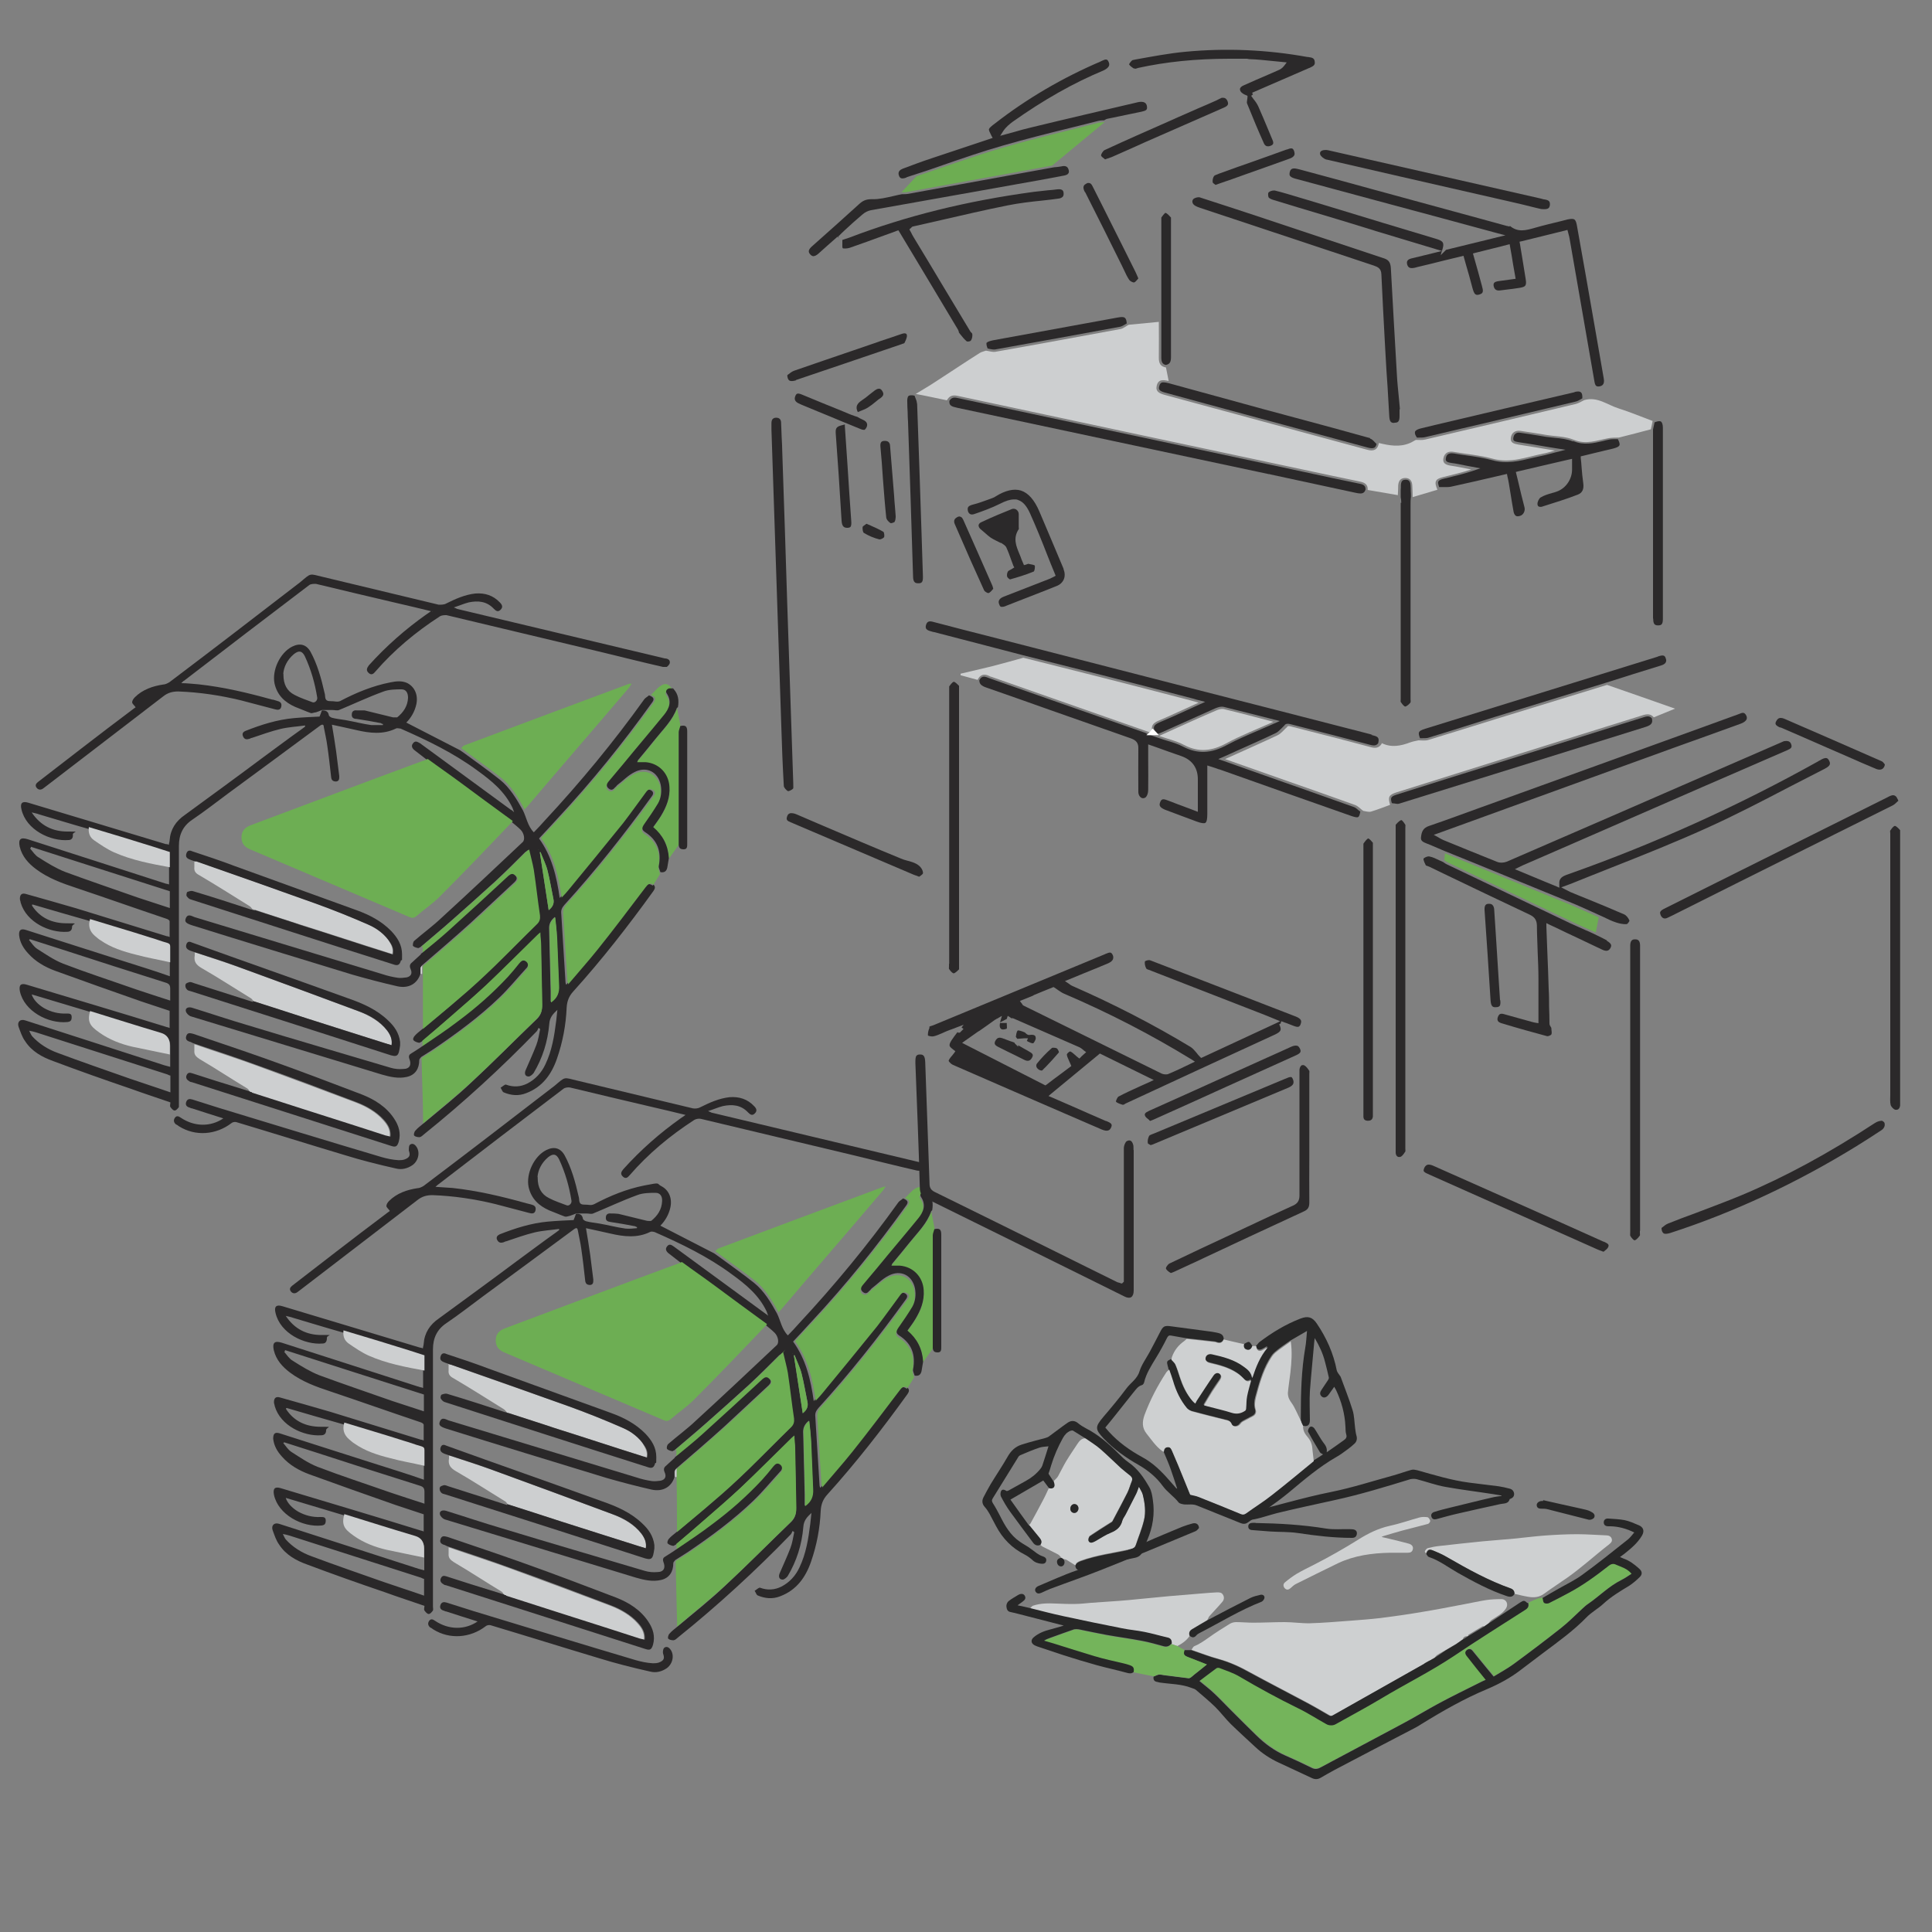 <?xml version="1.0" encoding="UTF-8"?>
<svg id="_レイヤー_1" data-name="レイヤー_1" xmlns="http://www.w3.org/2000/svg" version="1.1" viewBox="0 0 1000 1000">
  <rect x="0" y="0" width="1000" height="1000" fill="#808080" stroke="none"/>
  <!-- Generator: Adobe Illustrator 29.1.0, SVG Export Plug-In . SVG Version: 2.1.0 Build 142)  -->
  <defs>
    <style>
      .st0 {
        fill: none;
      }

      .st1 {
        fill: #2a2829;
      }

      .st2 {
        fill: #6dae53;
      }

      .st3 {
        fill: #6dad52;
      }

      .st4 {
        fill: #2b292a;
      }

      .st5 {
        fill: #272727;
      }

      .st6 {
        fill: #fff;
      }

      .st7 {
        fill: #74b45b;
      }

      .st8 {
        fill: #cdcfd0;
      }

      .st9 {
        fill: #ced0d1;
      }
    </style>
  </defs>
  <g id="_レイヤー_1-2">
    <path class="st9" d="M616.7,853.9c.5-.6.8-1.5,1.4-1.8,2.7-1.1,5-2.7,7.4-4.4,3.6-2.6,7.4-5,11.2-7.3.9-.5,2-.8,3.1-.8,2.9,0,5.9.3,8.8.3,5.4,0,10.9-.3,16.3-.3,4.4,0,8.8.7,13.2.6,6.9-.2,13.7-.8,20.6-1.3,5.3-.4,10.6-.8,15.8-1.4,7.1-.9,14.2-1.9,21.2-3.1,7.3-1.2,14.6-2.6,21.9-4,3.9-.7,7.7-1.6,11.6-2.2,2.6-.4,5.3-.5,7.9-.5,2.6,0,3.8,2.6,2.4,4.8-1.8,2.8-4.8,4.2-7.5,6-.7.5-1.2,1.3-1.7,1.9h0c-.3.2-.7.4-1,.7h0c-.3.2-.7.4-1,.7h0c-.3,0-.7-.2-1,0-2.4,1.4-4.8,2.8-7.2,4.3-.2.1-.2.5-.3.8h0c-1.3-.1-2.3.2-2.7,1.7h0c-.3.2-.7.4-1,.7h0c-.3.2-.7.4-1,.7h0c-.4.2-.7.5-1.1.7-1.8,1.1-3.6,2.1-5.4,3.2-1.6.9-3.2,1.7-4.7,2.7-.6.4-1,1-1.4,1.5h0s-1.1.6-1.1.6h0c-.2,0-.5.2-.7.4h0c-.4.2-.7.4-1.1.6h-.1c-.2.1-.4.2-.5.4h0c-.2,0-.5.2-.7.4h0c-.2,0-.5.2-.7.4,0,0-.1.2-.2.2-15.8,8.9-31.5,17.8-47.3,26.7-.9.5-1.4.3-2.1-.1-4.3-2.5-8.6-5-13-7.3-9.2-4.9-18.5-9.7-27.7-14.7-5.2-2.9-10.5-5.4-16.3-7-4.8-1.3-9.4-3.1-14.1-4.7h0Z"/>
    <path class="st7" d="M790.9,829.6c1.7-.7,3.3-1.6,5.1-2.2.8-.3,1.7-.3,2.6-.5.2.9.2,2,.8,2.5.5.4,1.8.5,2.5.2,3.5-1.7,7-3.5,10.4-5.4,7.3-3.9,14-8.7,20.5-13.9,1.4-1.1,2.5-1.3,3.9-.6,2.7,1.3,5.7,1.9,8,4.7-1.9,1.2-3.5,2.4-5.4,3.3-6.3,3.2-11.3,8.3-17.1,12.3-1.1.7-2,1.6-3,2.5-3.6,3.3-7,6.9-10.9,9.9-8.1,6.4-16.3,12.6-24.6,18.7-3.4,2.5-7.1,4.5-10.4,6.5-1.4-1.8-2.6-3.2-3.8-4.6-2.4-2.9-4.7-5.8-7.1-8.7-.8-1-1.9-1.3-3-.4-1.1,1-1,2,0,3.1,1.6,2,3.2,4.1,4.8,6.1,1.6,2.1,3.3,4.1,5,6.2-1,.5-1.8.8-2.6,1.2-7.2,3.6-14.4,7.1-21.5,10.9-6.4,3.4-12.6,7.2-18.9,10.6-14.1,7.6-28.3,15-42.4,22.6-1.8.9-3.1,1-4.8.2-4.5-2.2-9-4.3-13.5-6.3-5.7-2.5-10.5-6.2-15-10.4-4.6-4.4-9.1-9-13.6-13.5-2.8-2.8-5.5-5.7-8.4-8.4-2.3-2.2-4.9-4.1-7.5-6.3,3.1-2.3,5.9-4.5,8.8-6.6.4-.3,1.2-.3,1.7-.1,3.4,1.4,7,2.5,10.1,4.3,10,5.9,20.1,11.3,30.5,16.5,5,2.5,9.7,5.6,14.6,8.2.9.5,2.1.7,3.2.6,1,0,1.9-.7,2.8-1.2,7.4-4.1,14.8-8.1,22-12.4,12.6-7.6,25.8-14.1,38.1-22.3,12.1-8.1,24.5-15.9,36.8-23.8,1.4-.9,2.1-2,1.5-3.7h0Z"/>
    <path class="st5" d="M790.9,829.6c.6,1.7,0,2.8-1.5,3.7-12.3,7.9-24.7,15.6-36.8,23.8-12.3,8.2-25.5,14.7-38.1,22.3-7.2,4.3-14.7,8.3-22,12.4-.9.5-1.8,1.1-2.8,1.2-1,.1-2.3,0-3.2-.6-4.9-2.7-9.6-5.8-14.6-8.2-10.4-5.1-20.5-10.6-30.5-16.5-3.1-1.8-6.7-3-10.1-4.3-.5-.2-1.3-.2-1.7.1-2.9,2.1-5.7,4.3-8.8,6.6,2.6,2.2,5.2,4.1,7.5,6.3,2.9,2.7,5.6,5.6,8.4,8.4,4.5,4.5,9,9,13.6,13.5,4.4,4.3,9.3,7.9,15,10.4,4.6,2,9.1,4.1,13.5,6.3,1.7.9,3.1.8,4.8-.2,14.1-7.6,28.3-15,42.4-22.6,6.4-3.4,12.6-7.2,18.9-10.6,7.1-3.8,14.3-7.3,21.5-10.9.8-.4,1.6-.8,2.6-1.2-1.7-2.1-3.4-4.2-5-6.2-1.6-2-3.2-4.1-4.8-6.1-.9-1.1-1.1-2.2,0-3.1,1.1-.9,2.2-.6,3,.4,2.4,2.9,4.7,5.8,7.1,8.7,1.2,1.4,2.3,2.8,3.8,4.6,3.2-2,7-4,10.4-6.5,8.3-6.1,16.5-12.3,24.6-18.7,3.8-3,7.3-6.6,10.9-9.9,1-.9,1.9-1.8,3-2.5,5.8-4,10.7-9.1,17.1-12.3,1.8-.9,3.5-2.1,5.4-3.3-2.3-2.8-5.3-3.5-8-4.7-1.4-.7-2.5-.5-3.9.6-6.5,5.1-13.2,10-20.5,13.9-3.4,1.8-6.9,3.7-10.4,5.4-.7.3-2,.3-2.5-.2-.6-.5-.5-1.7-.8-2.5,2.8-1.6,5.6-3.3,8.5-4.9,4.1-2.3,8.4-4.4,12.1-7.1,8-5.8,15.7-12,23.5-18.2,1.3-1,2.2-2.4,3.4-3.7-4.1-2-8.1-3.1-12.3-3.2-.4,0-.8,0-1.2,0-1.3,0-2.3-.6-2.3-2,0-1.4,1-2.1,2.3-2,2.8.2,5.7.3,8.4.8,2.5.5,4.9,1.6,7.3,2.6,2.5,1,3.2,3,1.8,5.4-2.3,3.9-5.7,6.7-9.2,9.5-.7.5-1.3,1-2.2,1.6.7.3,1.3.6,1.8.8,3.2,1.1,5.8,3.1,8.2,5.3,1.5,1.3,1.7,2.9.2,4.3-1.7,1.7-3.6,3.3-5.6,4.6-4.7,2.8-9.3,5.6-13.3,9.3-2.7,2.5-6.1,4.3-8.6,6.9-6.7,6.9-14.5,12.5-22.1,18.2-4,3-7.9,6-11.9,9-5.3,4.1-11.2,7.3-17.3,9.9-12,5-23.2,11.4-34.2,18.2-1.1.7-2.2,1.4-3.4,2-13.8,7.2-27.7,14.4-41.5,21.7-2.4,1.3-4.7,2.6-7.1,4-1.5.9-2.9,1-4.5.3-5.8-2.7-11.6-5.4-17.4-8.1-4.5-2.1-8.6-4.8-12.2-8.2-4.2-3.9-8.5-7.8-12.6-11.8-2.8-2.8-5.2-6-8-8.8-3.2-3.1-6.7-6-10.1-8.9-.6-.5-1.4-.6-2.1-.9-5.2-2.1-10.9-2-16.3-2.8-.4,0-.9-.2-1.3-.3-1.7-.2-2.4-1.1-2.1-2.8.9-.3,1.8-.8,2.7-1,.9-.1,1.8.2,2.7.3,4.2.5,8.5,1.1,12.7,1.6.4,0,.8-.2,1.1-.4.6-.4,1.2-1,1.8-1.5,2.1-1.7,4.3-3.4,6.5-5.2-3.4-1.4-6.5-2.6-9.7-3.8-2.2-.9-2.5-1.3-1.9-3.7,1.2,0,2.4,0,3.6,0,4.7,1.6,9.3,3.4,14.1,4.7,5.8,1.6,11.1,4.1,16.3,7,9.2,5,18.5,9.8,27.7,14.7,4.4,2.3,8.7,4.8,13,7.3.7.4,1.3.6,2.1.1,15.7-8.9,31.5-17.8,47.3-26.7,0,0,.1-.2.2-.2.2-.1.5-.3.7-.4,0,0,0,0,0,0,.2-.1.5-.3.7-.4h0c.2,0,.4-.2.5-.3h.1c.4-.2.7-.4,1.1-.6h0c.2,0,.5-.2.7-.4h0c.4-.2.7-.4,1.1-.6h0c2-1.3,4.1-2.7,6.1-4.1,1.8-1.1,3.6-2.1,5.4-3.2.4-.3.7-.5,1.1-.8h0c.3-.2.7-.4,1-.7,0,0,0,0,0,0,.3-.2.7-.5,1-.7h0c.9-.5,1.8-1.1,2.7-1.7h0c2.8-1.7,5.6-3.4,8.5-5.1h0c.3-.2.7-.4,1-.7h0c.3-.2.7-.4,1-.7h0c5.6-3.7,11.3-7.5,16.9-11.2,1.7-1.1,2.2-1.1,3.6.3h0Z"/>
    <path class="st9" d="M738.2,804.3c-.3-.5-.8-1.1-.7-1.4.3-.6.9-1.4,1.5-1.6,2-.5,4-.9,6-1.1,7.4-.8,14.9-1.7,22.3-2.4,5.4-.5,10.9-.9,16.3-1.4,5.3-.5,10.5-1.2,15.8-1.6,5.6-.4,11.3-.7,16.9-.7,5,0,10,.4,15.1.6,1.3,0,2.4.5,2.8,1.7.5,1.4-.4,2.2-1.5,3.1-3.9,3-7.6,6.2-11.4,9.3-3.2,2.6-6.4,5.2-9.8,7.6-4.1,2.9-8.3,5.6-12.4,8.6-2.5,1.8-5.2,2-8.1,1.5-2.4-.4-4.8-1-7.3-1.6.1-1.4-.6-2.4-1.9-2.8-11.6-4.1-22.2-10-32.8-16.1-2.3-1.3-4.8-2.4-7.3-3.5-2.1-.9-2.9-.4-3.7,1.7h0Z"/>
    <path class="st9" d="M615.8,846.7c-1.6,2.4-3.9,4-6.4,5.3-1.1-.4-2.1-.8-3.2-1.1.1-1.5-.4-2.7-2-3.1-4-1-8-2.1-12-2.9-3.9-.8-7.8-1.1-11.7-1.9-10.2-2-20.4-4.1-30.5-6.3-5.7-1.2-11.3-2.7-16.9-4.1.5-.5,1-1.3,1.6-1.5,3.9-1.3,7.9-1.3,11.9-1.1,3.3.1,6.7.3,10,.2,2.8,0,5.5-.4,8.3-.6,6.4-.5,12.8-.8,19.2-1.4,6.9-.6,13.8-1.4,20.7-2,5.6-.5,11.2-.9,16.8-1.4,2.8-.2,5.5-.5,8.3-.6,1.3,0,2.5,0,3.2,1.4.7,1.3.4,2.6-.5,3.6-2.1,2.5-4.4,4.8-6.6,7.3-.5.6-.7,1.4-1.1,2.1-2.6,1.5-5.2,3-7.8,4.6-1.4.8-2,2-1.4,3.5h0Z"/>
    <path class="st7" d="M606.2,850.9c1.1.4,2.1.8,3.2,1.1,1.2.7,2.5,1.3,3.7,2-.6,2.3-.4,2.8,1.9,3.7,3.1,1.2,6.3,2.5,9.7,3.8-2.2,1.8-4.3,3.5-6.5,5.2-.6.5-1.2,1-1.8,1.5-.3.2-.8.4-1.1.4-4.2-.5-8.5-1.1-12.7-1.6-.9-.1-1.8-.4-2.7-.3-.9.1-1.8.6-2.7,1-3.5-.7-7-1.4-10.5-2.1.2-2.3-.2-2.9-2.3-3.6-.9-.3-1.8-.5-2.8-.8-5.1-1.3-10.2-2.4-15.3-3.8-7-2-13.9-4.3-20.9-6.5-1.7-.5-3.4-1-5.1-1.5,1-.7,2-1.1,3-1.4,4.2-1.5,8.4-3,12.6-4.5.7-.2,1.6-.2,2.3,0,4.8.9,9.6,2,14.4,2.9,6.2,1.1,12.4,1.9,18.5,3.1,3.8.7,7.5,1.8,11.2,2.8,1.6.4,2.8,0,3.8-1.2h0Z"/>
    <path class="st5" d="M777.2,774.1c-1.4-.2-2.7-.5-4.1-.7-8.3-1.3-16.7-2.3-25-3.8-5-.9-9.9-2.7-14.9-4-1-.2-2.1-.2-3.1,0-13.1,4-26.1,8-39.5,10.9-9.9,2.2-19.9,4.3-29.7,6.7-5.1,1.3-10.1,3.3-15.4,3.7-1.3,0-2.3-.1-2.6-1.5-.2-1.2.5-2,1.6-2.2,15-3.4,29.6-8,44.7-11,10.8-2.2,21.3-5.6,31.9-8.5,3.2-.9,6.2-2,9.4-2.9,1-.3,2.1,0,3.1.2,8.9,2.5,17.7,5.2,26.8,6.4,5.1.7,10.2,1.2,15.3,1.9,1.9.3,3.8.7,5.6,1.2,1.3.3,2.2,1.1,2.4,2.6.1,1.4-.7,2.2-1.9,2.7-.2,0-.4.1-.4.2-.7,2.5-3,2.1-4.8,2.5-7.6,1.7-15.2,3.3-22.8,5.1-3.5.8-6.9,1.8-10.3,2.7-1.2.3-2.1,0-2.5-1-.6-1.3.1-2.3,1.3-2.7,2.8-.9,5.6-1.6,8.5-2.3,7.5-1.8,14.9-3.7,22.4-5.4,1.3-.3,2.7-.4,4-.6,0,0,0-.2,0-.3h0Z"/>
    <path class="st5" d="M606.2,850.9c-1,1.1-2.2,1.6-3.8,1.2-3.7-1-7.4-2.1-11.2-2.8-6.1-1.2-12.4-2-18.5-3.1-4.8-.9-9.6-1.9-14.4-2.9-.7-.1-1.6-.1-2.3,0-4.2,1.4-8.4,3-12.6,4.5-1,.4-2,.7-3,1.4,1.7.5,3.4,1,5.1,1.5,7,2.2,13.9,4.4,20.9,6.5,5,1.5,10.2,2.6,15.3,3.8.9.2,1.9.5,2.8.8,2.1.7,2.6,1.4,2.3,3.6-1.1,1-2.3.8-3.7.4-5.1-1.4-10.3-2.5-15.4-3.9-5.7-1.6-11.4-3.3-17-5.1-4.6-1.5-9.2-3.1-13.8-4.6-.5-.2-1-.4-1.4-.6-1.9-1-2.1-2.8-.4-4.2,2.5-2.1,5.4-3.2,8.5-4,2.2-.6,4.4-1.2,7-2-8-2.1-15.5-4-22.9-5.9-1.5-.4-3.1-.8-4.6-1.1-1.9-.3-2.1-1.9-2.2-3.2,0-.8.5-2,1.2-2.5,1.5-1.2,3.2-2.1,4.8-3.1,1.5-.9,2.8-.8,3.5.3.8,1.4,0,2.3-1.1,3.1-.8.6-1.5,1.1-2.6,1.9,2.5.5,4.6,1,6.7,1.5,5.6,1.4,11.3,2.9,16.9,4.1,10.1,2.2,20.3,4.3,30.5,6.3,3.9.8,7.8,1.1,11.7,1.9,4,.8,8,2,12,2.9,1.6.4,2.1,1.5,2,3.1h0Z"/>
    <path class="st9" d="M715.4,795.6c1.8.4,3.1.7,4.3,1,3.2.8,6.3,1.5,9.5,2.4,1.5.4,2.4,1.5,2.1,2.8-.3,1.5-1.3,1.9-2.7,1.9-3.1,0-6.1,0-9.2,0-9.3.2-18.3,1.4-26.8,5.4-7.3,3.5-14.6,7.2-21.9,10.8-1,.5-1.9,1.4-2.8,2.2-1,.8-1.9,1-2.9,0-.9-1-.9-2.2,0-3,1.9-1.6,3.9-3.1,6-4.4,3-1.8,6.2-3.3,9.3-4.9,7.8-4,15.4-8.3,22.9-13,4.9-3.1,10.2-5.7,16-7,5.2-1.1,10.2-2.9,15.3-4.3,1.4-.4,2.9-.4,4.3-.2.6,0,1.3,1.2,1.5,1.9,0,.5-.7,1.5-1.3,1.6-4.3,1.2-8.7,2.2-13.1,3.4-3.2.9-6.4,1.8-9.6,2.8-.2,0-.5.2-1.2.5h0Z"/>
    <path class="st5" d="M620.6,790.9c-.4.4-.9,1.2-1.7,1.6-16,6.7-32.1,13.4-48.2,19.8-9,3.6-18.1,6.7-27.1,10.1-1.5.6-3,1.3-4.5,2-1.2.5-2.3.7-3.1-.6-.6-1,0-2.3,1.5-2.9,6.5-2.7,12.9-5.7,19.6-8,12.1-4.2,23.8-9.2,35.4-14.4,6.4-2.9,12.9-5.5,19.3-8.2,1.8-.7,3.7-1.3,5.6-1.8,1.8-.4,3.1.5,3.2,2.4h0Z"/>
    <path class="st5" d="M649.8,788.3c12.3.2,24.5.9,36.7,2.9,3.9.6,7.9.2,11.9.3.7,0,1.4,0,2,.1,1.3.2,2.1,1,1.9,2.4-.2,1.4-1.1,2-2.5,2-9.4,0-18.7-1.1-28-2.5-4.7-.7-9.5-.5-14.2-.8-3-.2-6-.5-9-.7-1.3,0-2.5-.4-2.5-1.9,0-1.6,1.3-1.9,2.7-1.9.3,0,.7,0,1,0h0Z"/>
    <path class="st5" d="M738.2,804.3c.8-2.2,1.6-2.6,3.7-1.7,2.5,1,5,2.1,7.3,3.5,10.6,6.1,21.2,12,32.8,16.1,1.3.5,2,1.4,1.9,2.8-.9,1.6-2.2,1.7-3.8,1.2-9-3-17.4-7.5-25.7-12.2-4.9-2.8-9.4-6.3-14.8-8.1-.6-.2-1-1-1.4-1.6h0Z"/>
    <path class="st5" d="M615.8,846.7c-.6-1.6,0-2.7,1.4-3.5,2.6-1.5,5.2-3.1,7.8-4.6,7.4-3.9,14.8-7.8,22.2-11.5,1.6-.8,3.4-1.2,5.1-1.6,1.1-.3,2.2.2,2.2,1.4,0,.7-.8,1.8-1.4,2.1-11.3,4.4-21.6,10.8-32.3,16.3-.6.3-1.2.7-1.6,1.2-1.1,1.3-2.2,1.2-3.4.2h0Z"/>
    <path class="st5" d="M798.8,776.5c4,.9,8,1.8,12,2.7,3.5.8,7.1,1.5,10.6,2.4,1.1.3,2.1.8,3,1.4,1,.7,1.3,1.9.5,2.8-.6.6-1.8,1-2.6.8-7.2-1.8-14.4-3.7-21.6-5.5-.9-.2-1.8-.2-2.7-.2-1.3,0-2.4-.2-2.6-1.7-.1-1.2,1-2.2,2.6-2.3.2,0,.5,0,.7,0,0-.1,0-.2,0-.3h0Z"/>
    <g>
      <path class="st5" d="M650.3,696.5c.5-.6.9-1.2,1.4-1.7,6.6-5,13.6-9.3,21.4-12.3,3.9-1.5,6.2-.8,8.5,2.6,5,7.4,8.6,15.4,10.3,24.2.2.9,1,1.8,1.5,2.6.1.2.4.4.5.7,2.1,5.8,4.4,11.5,6.2,17.3.9,2.9.9,6.1,1.3,9.2.2,1.3.3,2.7.7,4,.5,1.7.1,3.2-1.2,4.3-1,.9-1.9,1.7-3,2.5-2.1,1.5-4.1,3.1-6.3,4.3-8.9,5.1-16.7,11.8-24.6,18.4-6.7,5.5-14,10.3-21.1,15.4-1.2.9-2.5.9-3.9.3-7.5-3-15.1-6.1-22.6-9.1-1-.4-2.1-.5-3.1-.5-1.1,0-2.3.1-3.4,0-1-.2-2.4-.4-2.9-1.1-2.4-3.1-5.8-5.2-8.2-8.5-3.2-4.4-7.4-7.9-12.2-10.7-6.7-3.8-13-8.2-18.4-13.9-4.5-4.8-4.4-6-.2-11,4.1-4.8,8.2-9.7,12-14.8,2.2-3,5.6-4.9,6.8-8.9,1.1-3.5,3.4-6.6,5.2-9.9,1.8-3.4,3.7-6.9,5.4-10.3,1.6-3.2,2.3-3.6,5.8-3.1,7,1,14,1.8,21,2.8,1.2.2,2.3.4,3.5.7,1.6.4,2.6,1.2,2.7,3-.6,1.5-1.6,2.2-3.3,1.7-.5-.1-1-.4-1.5-.4-4.8-.6-9.6-1.1-14.4-1.6-2.7-.5-5.4-.9-8-1.4-1-.2-1.5,0-2.1,1.1-1.8,3.6-3.7,7.1-5.8,10.5-2.4,4-5,7.9-6.1,12.6-.1.5-.6,1.3-1.1,1.4-2.2.6-3.2,2.4-4.5,3.9-3,3.7-5.9,7.5-8.9,11.2-1.8,2.3-3.7,4.6-5.6,6.9.7.8,1.3,1.5,1.9,2.2,4.9,5.4,10.8,9.6,17.2,13.1,5.6,3,10,7.4,14.1,12.1,1.2,1.4,2.4,2.7,3.6,4.1.1,0,.2,0,.4.1,0-.1,0-.2-.1-.3-1.1-3.3-2.1-6.6-3.3-9.9-1.1-3.1-2.4-6-3.7-9.1.1-1.2.4-2.3,1.9-2.4,1.4-.1,2,.8,2.4,1.9,1,2.5,2.2,5,3.2,7.5,2.1,5.2,4.3,10.4,6.2,15.2,1.6.4,3,.6,4.2,1.1,7.3,2.9,14.7,5.9,22,8.9,1,.4,1.8.4,2.6-.3,4.5-3.2,9.1-6.1,13.4-9.5,7.3-5.7,14.5-11.7,21.7-17.6,1.7-1,3.3-2.1,5-3.2-.6-.4-1.3-.6-1.6-1.1-2.1-3.5-4.2-7-6.1-10.6-.3-.5.2-1.8.7-2.3.8-.8,1.8-.3,2.5.5.3.4.6,1,.9,1.4,1.2,1.9,2.2,3.8,3.5,5.6,1.1,1.5,2.4,2.9,2,5.4,3.2-2.2,6-4.2,8.8-6.2,1.1-.8,1.8-1.5,1.3-3.1-.4-1.2-.3-2.6-.4-3.9-.3-6.7-2-12.9-4.8-18.9-.3-.6-.6-1.1-1-1.8-1.1,1.5-2,2.9-3,4.2-1.1,1.4-2.4,1.7-3.4.9-1.3-1.1-1-2.3-.2-3.5,1.1-1.7,2.3-3.4,3.4-5.1.2-.4.5-.9.4-1.3-.6-2.8-1.3-5.5-2-8.2-1.1-4.3-2.9-8.2-5.3-12.2-.1,1-.3,1.8-.3,2.5-.7,8.3-1.6,16.7-2.2,25-.3,5,0,10,0,15,0,2.5-1.3,3.6-3.7,2.8-.3-.7-.7-1.4-1-2.1,0-1.1,0-2.2,0-3.2,0-11.7.3-23.4,2.3-35,.5-2.7.6-5.5.9-8.7-3.2,1.9-6,3.5-8.8,5.1-2.7,1.9-5.5,3.7-8,5.9-1.3,1.1-2.2,2.7-3.1,4.2-3.4,5.9-5.1,12.4-6.9,18.9-.6,2.2-.8,4.3-.1,6.5.4,1.3,0,2.5-1.3,3.2-1.6.9-3.3,1.7-4.9,2.6-.6.4-1.3.8-1.7,1.4-1.2,1.8-3.8,2-4.6,0-.5-1.4-1.5-1.7-2.7-1.9-5.9-1.5-11.7-2.9-17.6-4.5-1-.3-2.1-.9-2.8-1.7-3.5-4.1-5.7-8.9-7.2-14.1-.6-2-1.3-3.9-2-5.9-.1-.5-.2-1.1-.4-1.6-.6-2.3-.5-2.6,1.7-3.5.7.8,1.7,1.5,2.1,2.5.9,2.1,1.6,4.3,2.3,6.5,1.4,4.5,3.3,8.6,6.4,12.2.4.5.9.9,1.5,1.4.3-.6.5-1.1.7-1.4,2.9-4.4,5.7-8.8,8.7-13.1,1-1.5,2.4-1.7,3.3-.8,1.2,1.1.8,2.2,0,3.3-1.3,1.9-2.6,3.7-3.8,5.6-1.5,2.4-2.9,4.8-4.4,7.3.9.3,1.5.5,2.1.6,4.1,1.1,8.3,1.9,12.3,3.3,2.6.9,4.8.3,6.9-1.1.3-.2.4-.8.5-1.2.2-2.1.1-4.2.5-6.2.5-2.7,1.3-5.3,2-7.9,0-.2,0-.4,0-.6-.1.1-.2.2-.3.3-1.1.6-2.1.5-3-.5-1.2-1.2-2.4-2.4-3.8-3.3-4.2-2.8-9-4-13.9-5.2-1.8-.4-2.7-1.4-2.5-2.7.2-1.4,1.5-2.3,3.3-1.9,5.8,1.4,11.7,2.9,16.6,6.5,1.9,1.4,3.8,2.9,4.3,5.8,1.9-5.8,4-11.1,7.8-15.6,0-.1.2-.2.2-.4-.2,0-.3,0-.5.1-.6.3-1.1.7-1.7,1-2.1,1.2-3.5.5-3.7-1.9h0Z"/>
      <path class="st9" d="M656,697.7c-3.8,4.5-5.9,9.8-7.8,15.6-.5-2.9-2.3-4.4-4.3-5.8-4.9-3.7-10.7-5.2-16.6-6.5-1.8-.4-3.1.5-3.3,1.9-.2,1.3.7,2.3,2.5,2.7,4.9,1.1,9.7,2.4,13.9,5.2,1.4.9,2.7,2.1,3.8,3.3,1,1,1.9,1.1,3,.5.1,0,.2.2.3.3-.7,2.6-1.5,5.2-2,7.9-.4,2-.3,4.1-.5,6.2,0,.4-.2,1-.5,1.2-2.1,1.4-4.2,1.9-6.9,1.1-4-1.3-8.2-2.2-12.3-3.3-.6-.2-1.2-.3-2.1-.6,1.5-2.5,2.9-5,4.4-7.3,1.2-1.9,2.6-3.7,3.8-5.6.7-1.1,1.2-2.3,0-3.3-.9-.8-2.3-.7-3.3.8-3,4.3-5.8,8.7-8.7,13.1-.2.4-.4.8-.7,1.4-.6-.5-1.1-.9-1.5-1.4-3-3.6-4.9-7.8-6.4-12.2-.7-2.2-1.4-4.4-2.3-6.5-.4-.9-1.4-1.7-2.1-2.5,0-.5,0-1,.2-1.5,1.2-3.5,3.4-6.2,6.4-8.3.4-.3.8-.7,1.2-1.1,4.8.5,9.6,1.1,14.4,1.6.5,0,1,.3,1.5.4,1.7.5,2.7-.3,3.3-1.7,2.8.7,5.7,1.3,8.6,2,.6.1,1.3.3,1.9.4-.3,1.4,0,2.5,1.4,2.9,1.5.4,2.4-.5,2.8-1.9.7,0,1.4,0,2.1,0,.2,2.5,1.6,3.2,3.7,1.9.6-.3,1.1-.7,1.7-1,0,0,.2.2.3.2h0Z"/>
      <path class="st5" d="M648.2,696.6c-.5,1.4-1.3,2.3-2.8,1.9-1.5-.4-1.7-1.6-1.4-2.9.8-.4,1.8-1.2,2.5-1,.7.2,1.2,1.4,1.8,2.1Z"/>
      <path class="st9" d="M673.5,736l1,2.1c-.2,2.3,1,4.2,2.4,5.8,1.6,1.9,2.3,3.9,2.4,6.3.2,2,.5,4,.7,6.1-7.2,5.9-14.4,11.9-21.7,17.6-4.3,3.4-9,6.3-13.4,9.5-.9.6-1.6.7-2.6.3-7.3-3-14.6-6-22-8.9-1.2-.5-2.6-.7-4.2-1.1-2-4.9-4.1-10.1-6.2-15.2-1-2.5-2.2-5-3.2-7.5-.5-1.1-1-2.1-2.4-1.9-1.4.1-1.8,1.2-1.9,2.4-.3-.1-.6-.3-.9-.5-3.3-2.4-5.5-5.8-8-8.9-2.5-3.1-2.3-6.3-1.1-9.7,2.9-7.8,6.7-15.1,11.3-22.1.4-.6,1-.9,1.5-1.4.7,2,1.4,3.9,2,5.9,1.5,5.2,3.8,10,7.2,14.1.7.8,1.8,1.4,2.8,1.7,5.8,1.6,11.7,3,17.6,4.5,1.1.3,2.1.5,2.7,1.9.7,1.9,3.3,1.7,4.6,0,.4-.6,1-1.1,1.7-1.4,1.6-.9,3.3-1.7,4.9-2.6,1.2-.7,1.7-1.9,1.3-3.2-.7-2.2-.4-4.4.1-6.5,1.7-6.5,3.5-13,6.9-18.9.9-1.5,1.8-3.1,3.1-4.2,2.5-2.1,5.3-3.9,8-5.9.8,5.4.4,10.8-.2,16.2-.4,3.5-1,7-1.3,10.5,0,1,.2,2.2.7,3.2.7,1.4,1.8,2.6,2.5,4,1.4,2.6,2.6,5.4,3.9,8h0Z"/>
      <path class="st9" d="M655.7,697.5c.2,0,.3,0,.5-.1,0,.1-.2.2-.2.4,0,0-.2-.2-.3-.2h0Z"/>
      <path class="st9" d="M647.2,714.5c.1-.1.2-.2.3-.3,0,.2,0,.4,0,.6-.1,0-.2-.2-.3-.3h0Z"/>
    </g>
    <g>
      <path class="st9" d="M549.5,806.4c-.6-.6-1.1-1.4-1.8-1.8-2.6-1.4-5.2-2.6-7.9-4-.5-.2-.8-.6-1.3-1,.9-1.3.5-2.5-.4-3.6-1.8-2.2-3.6-4.4-5.4-6.6.2-.3.5-.6.7-.9,2.1-3.9,4.3-7.8,6.3-11.7,1.2-2.2,2.2-4.5,3.3-6.8,1.7.4,2.8-.2,2.8-1.5,0-.6-.3-1.3-.4-1.9.8-.9,1.8-1.6,2.3-2.6,1.4-2.5,2.6-5.1,4.1-7.6,1.8-3,3.8-5.9,5.7-8.8,1.1-1.7,2.4-3.4,4.8-3.1,2.4,1.7,4.9,3.2,7.1,5.1,3.7,3.2,7.2,6.7,10.8,10,1.5,1.4,3.3,2.6,4.9,4,.9.8,1.2,1.7.7,2.9-.8,1.9-1.3,4-2.2,5.8-2.5,5-5.2,9.9-7.8,14.9-.2.4-.8.6-1.2.9-3.5,2.2-7,4.4-10.4,6.7-.6.4-1,1.7-.8,2.4.3,1.1,1.5,1.2,2.6.7.4-.2.8-.4,1.2-.6,2.6-1.4,5.1-3.1,7.9-4.3,3-1.2,5-2.9,5.8-6.1.3-1.2,1.2-2.3,1.8-3.4,1.8-3.5,3.6-7,5.4-10.6.5-1,.8-2.1,1.4-3.6.8,1.6,1.7,2.8,2,4.1,1.1,4.4,1.7,9,.6,13.4-1.1,4.3-2.8,8.4-4.2,12.7-.4,1.3-1.1,1.9-2.5,2.2-8.7,2-17.6,3-26.1,6.1-1.3.5-2.3,1-2.7,2.4-1.5-.9-3-1.9-4.5-2.8-.6-.3-1.2-.4-1.9-.5-.2-.1-.4-.2-.7-.4h0ZM558.2,780.7c0-1.2-1-2.2-2.1-2.2-1.2,0-2.1,1.1-2.1,2.4,0,1.3.9,2.2,2.1,2.2,1.2,0,2.2-1.2,2.1-2.4h0Z"/>
      <path class="st5" d="M532.7,789.4c1.8,2.2,3.6,4.4,5.4,6.6,1,1.2,1.3,2.3.4,3.6-1.5.7-2.8.2-3.7-1-4-5.4-8.1-10.8-12-16.2-1.8-2.5-3.3-5.1-4.7-7.8-.4-.8-.3-2.2.1-2.9.6-1,1.7-.7,2.7,0,.2.1.7,0,1.1-.2,3-1.7,6-3.3,9-5,2.9-1.6,5.4-3.6,7.5-6.2.4-.5.8-1.1,1-1.7,1.1-3.3,2.1-6.5,3.2-10-1.5.2-3.2.2-4.7.7-3.3,1.1-6.6,2.5-9.9,3.9-.4.2-.8.5-1,.9-4.4,7.2-8.9,14.3-13.3,21.5-.6,1-.4,1.6.2,2.6,1.3,2,2.4,4.1,3.5,6.2,2.6,5.2,5.4,10.2,10.4,13.6,1.4,1,2.9,1.8,4.3,2.7,1.5,1,3,2.2,4.5,3.3.9.6,1.9,1.2,2.9,1.5,1.1.4,2.2.9,1.9,2.4-.2,1.3-1.3,1.6-2.5,1.5-1.8-.2-3.4-.7-4.7-2-1.2-1.1-2.6-2.1-4-2.8-6.5-3.3-11.3-8.2-14.7-14.6-1.2-2.2-2.3-4.4-3.5-6.6-.7-1.2-1.4-2.3-2.3-3.3-1.4-1.5-1.7-3.2-.8-5,1.2-2.3,2.4-4.6,3.7-6.8,2.9-4.8,6.1-9.5,8.9-14.4,1.7-3,4-5.2,7.3-6.2,4-1.3,8.1-2.3,12.2-3.4.7-.2,1.5-.5,2.1-1,3.2-2.3,6.2-4.7,9.4-6.9,1.9-1.3,3.8-1.2,5.6.4,1.1.9,2.4,1.7,3.7,2.4,6.5,3.3,11.9,8,17,13.1,1.6,1.6,3.3,3.3,5.2,4.6,4.8,3.3,8,8,10.8,12.9,1.1,1.9,1.5,4.3,1.8,6.5,1.1,7.2,0,14.2-2.9,20.9-.9,2-1.7,4.1-2.5,6.1-.7,1.7-2,2.6-3.8,3-9,2-18.3,3-27.1,6.3-2.1.8-3.6-.2-3.8-2.1.4-1.4,1.4-1.9,2.7-2.4,8.4-3.1,17.4-4.1,26.1-6.1,1.3-.3,2-.9,2.5-2.2,1.4-4.2,3.2-8.4,4.2-12.7,1.1-4.4.5-9-.6-13.4-.3-1.3-1.2-2.5-2-4.1-.6,1.5-.9,2.6-1.4,3.6-1.8,3.5-3.6,7.1-5.4,10.6-.6,1.2-1.5,2.2-1.8,3.4-.8,3.2-2.9,4.9-5.8,6.1-2.8,1.1-5.3,2.8-7.9,4.3-.4.2-.8.4-1.2.6-1.1.5-2.2.4-2.6-.7-.2-.7.2-2,.8-2.4,3.4-2.3,6.9-4.5,10.4-6.7.4-.3,1-.5,1.2-.9,2.6-4.9,5.3-9.9,7.8-14.9.9-1.9,1.4-3.9,2.2-5.8.5-1.2.2-2.1-.7-2.9-1.6-1.3-3.3-2.6-4.9-4-3.6-3.3-7.1-6.8-10.8-10-2.2-1.9-4.7-3.4-7.1-5.1-2.3-1.4-4.6-2.9-6.9-4.3-.3-.2-1,0-1.4.1-1.8.8-2.9,2-3.9,3.8-2.5,4.5-4.5,9.1-6,14-.4,1.5-.9,2.9-1.4,4.4.8,1.2,1.8,2.7,2.7,4.1.2.6.4,1.3.4,1.9,0,1.3-1.1,1.9-2.8,1.5-1.1-1.4-2.2-2.9-3-4-5.7,3.3-11.3,6.6-17,9.9,3.1,4.4,6.4,9,9.7,13.5h0Z"/>
      <path class="st5" d="M549.5,806.4c.2.1.4.2.7.4.2.3.5.5.6.8.5,1.3,0,2.7-1.1,3.1-1.1.3-2.2-.4-2.5-1.6-.4-1.4.3-2.4,1.8-2.7.2,0,.4,0,.7,0h0Z"/>
      <path class="st5" d="M558.2,780.7c0,1.3-1,2.4-2.1,2.4-1.2,0-2.1-.9-2.1-2.2,0-1.3.9-2.4,2.1-2.4,1.2,0,2.1,1,2.1,2.2h0Z"/>
    </g>
  </g>
  <g>
    <g>
      <path class="st1" d="M469.7,718.2c1.2,1.2.8,2.2,0,3.4-12.9,17.9-26.6,35.5-41.5,52-2.2,2.4-3.2,5-3.4,8.3-.4,9.1-2,17.7-5,26.4-2.8,8.1-7.5,14.7-15.9,17.9-4,1.6-7.9,1.2-11.7-.4-.8-.4-1-1.6-1.6-2.4,1-.6,2.2-1.8,2.8-1.6,3.8,1.4,7.5,1.2,11.1-.6,4.2-2.2,7.3-5.6,9.3-9.9,3.4-7.1,4.6-14.7,5.6-22.6.2-1.8.4-3.4.6-5.6-2.4,2.2-4,4-4.2,7.3-.8,9.1-3.4,17.5-8.1,25.4-.6.8-1.8,1.8-2.6,1.8-1.8,0-2.4-1.6-1.4-3.6,1.8-4.2,3.8-8.5,5.4-12.7,1-2.6,1.4-5.4,2-8.3-.2,0-.6-.4-.8-.6-.4.6-.6,1.4-1,1.8-18.3,18.9-37.7,36.7-58.2,53.2-.8.6-1.4,1.4-2.4,1.6-1,0-2.2-.2-2.8-.8-.4-.4,0-2,.6-2.6,1.2-1.4,2.6-2.4,3.8-3.4,8.5-7.1,17.1-13.9,25-21.4,11.5-10.7,22.6-22,33.9-32.8,2.2-2,3-4.4,2.8-7.3,0-10.3-.4-20.6-.6-30.8,0-2-.4-4.2-.4-6.6-.6.6-1,.8-1.4,1.2-8.7,8.7-17.3,17.3-26.4,25.8-5.8,5.4-11.9,10.7-17.9,15.9-5,4.4-10.3,8.9-15.5,13.3-.6.2-1,.8-1.6.6-1-.2-2-.6-2.6-1.2-.4-.4,0-1.8.6-2.4,1-1.2,2.4-2.2,3.6-3.2,6.4-5.4,12.9-10.7,19.1-16.1,6-5.2,12.1-10.7,17.9-16.3,7.5-7.3,14.9-14.7,22.2-22,1.2-1.2,1.6-2.6,1.4-4.4-1-7.9-2-15.7-3.2-23.6-.6-3.4-1.6-6.9-2.4-10.5-.6.6-1,.8-1.4,1-5.2,5.2-10.5,10.5-15.9,15.5-7.3,6.6-14.5,13.1-21.8,19.5-5.4,4.8-11.1,9.5-16.7,14.3-.4,0-.8.6-1.2.4-1-.2-2.2-.6-2.6-1.2-.2-.6,0-2,.8-2.6,4.6-4,9.7-7.7,14.1-11.9,14.1-12.9,28-26,41.9-39.1,1.4-1.2.8-4.6-1-6.4s-3-2.6-4.6-4l-.6-.6c-8.9-6.6-17.7-13.3-26.8-19.7-5.4-4-11.1-8.1-16.5-11.9-2-1.6-4.2-3.2-6.2-4.8-1.4-1-2.2-2.4-1-3.8,1.2-1.6,2.4-.6,3.6.2,15.7,11.5,31.4,23,47.1,34.5.4.2.8.6,1.6,1.2-.4-1-.6-1.6-.8-2.2-4-8.5-10.9-14.1-18.1-19.3-12.3-9.1-26-15.7-39.9-21.8-.8-.2-1.8-.4-2.4,0-6.6,3.2-13.5,2.4-20.4.8-4.2-1-8.3-1.8-12.7-2.8.8,4.8,1.6,9.5,2.2,13.9.6,4.2,1,8.5,1.6,12.7,0,1.4,0,2.6-1.6,2.8-1.6,0-2.4-.6-2.6-2.2-.6-5.4-1.2-10.9-2-16.3-.4-3.2-1.2-6.4-1.8-9.7-.2-1.2-.6-1.6-1.8-.8-15.9,11.7-31.6,23.4-47.6,35.1-6.2,4.6-12.5,9.5-18.7,13.7-4.8,3.2-6.9,7.7-6.9,13.5v133.2c0,.6.2,1.4,0,2-.6.8-1.4,1.8-2.2,1.8s-1.6-1-2.2-1.8c-.4-.6,0-1.6,0-2.4-6.9-2.4-13.7-4.6-20.6-7.1-13.5-4.6-26.8-9.3-40.1-14.3-5.6-2-11.1-5-14.5-10.3-1.6-2.2-2.4-4.8-3.4-7.5-.8-2.4.8-4.2,3.6-3.2,24,7.7,48,15.5,71.9,23.2,1,.2,2,.6,3,.8v-10.7c0-3.4-1.5-5.5-4.6-6.4-12.3-3.8-24.6-7.7-36.7-11.3-10.1-3-20.1-6-30.4-9.1.8,2.6,3.2,5.2,6.4,7.1,3.6,2,7.5,3,11.7,2.8,1.4,0,2.6,0,2.6,1.8s-.6,2.4-2.2,2.6c-9.9,1-22.4-5.6-24.6-15.9-.6-3.2.4-4.4,3.6-3.4,24.2,7.3,48.6,14.5,72.7,22,.4,0,.6.2,1.2.4v-8.9c-4.8-1.6-9.7-3.2-14.5-4.8-14.9-5.2-29.8-10.5-44.7-15.9-5.4-2-10.3-4.8-14.1-9.1-2.4-2.6-4.2-5.6-4.6-9.3,0-2.6.8-3.6,3.4-2.8,16.7,5.4,33.6,10.7,50.4,16.1,8.1,2.6,16.1,5,24.2,7.9v-14.3c0-1.4-.6-1.8-1.6-2-3-.8-5.8-1.8-8.9-2.8-10.3-3.2-20.8-6.2-31-9.5-9.9-2.8-19.5-5.6-29.4-8.5h-.4v.6c4.2,6.4,10.5,9.1,17.9,9.1s2.8,0,2.8,1.8-1,2.6-2.6,2.6c-8.9.6-21-4.8-24-15.1,0-.6-.4-1.2-.4-2,0-2.2,1-3.2,3.4-2.4,8.5,2.4,17.1,4.8,25.6,7.3,15.7,4.8,31.4,9.7,47.1,14.5.4,0,.6,0,1.4.4v-8.1c0-.6-1-1.2-1.8-1.4-15.5-5.2-31-10.7-46.5-15.9-7.3-2.4-14.5-5-20.8-9.7-4-3-7.3-6.6-8.5-11.7-.8-3.8.4-5,4.2-3.8,23.8,7.7,47.8,15.3,71.5,23,.4,0,1,.2,1.6.4v-15.9c-5.4-1.8-11.1-3.6-16.5-5.2-8.5-2.6-16.9-5-25.4-7.7-8.5-2.4-16.9-5-25.4-7.5-1-.4-2.2-.6-3.8-1,4.6,6.9,10.9,9.9,18.5,9.9s2.6-.2,2.8,1.6c0,1.6-.6,2.8-2.2,2.8-9.3.8-22-5.2-24.4-15.9-.8-3.2.4-4.4,3.6-3.4,23.8,7.1,47.4,14.3,71.1,21.4.4,0,1,.2,1.6.4,0-.8.4-1.6.4-2.4.4-5.6,3.2-9.9,7.9-13.1,13.5-9.9,27-19.7,40.5-29.8,6.6-4.8,13.3-9.9,20.1-14.7.6-.4,1-.8,1.6-1.2v-.6c-4.2.6-8.5.8-12.7,1.8-5,1.2-9.9,3-14.7,4.6-.6,0-1.2.6-1.8.6-1.4.4-2.4-.2-3-1.6-.4-1.2.2-2,1.4-2.6,8.1-3.2,16.3-5.8,25-6.6,4.4-.4,9.1-.6,13.3-.8.4-1,.8-2,1.2-3.2,2-.2,3.2.4,3.6,2.4,0,.6,1,1.2,1.6,1.4,2.2.6,4.6.8,6.9,1.2,4.6.8,9.1,2,13.5,2.6,2,.2,4,0,6-.2v-.6c-.4,0-.6-.2-1-.4-4.2-.8-8.5-1.6-12.7-2.2-1.6-.2-2.6-.8-2.4-2.4,0-1.6,1.2-2.2,2.6-2,1.4,0,2.6,0,4,.2,4.8,1.2,9.9,2.4,14.7,3.6.6,0,1.6.2,2.2,0,3.2-2.6,5.4-5.8,5.6-10.1.2-2.6-1-4.4-3.4-4.4s-6.6,0-9.5,1.2c-7.7,2.8-15.3,6.4-22.8,9.5-1,.4-2.2,0-3.4,0h-5.4c-1,.4-2,.8-3.2,1.2-.8.2-2,.6-2.6.4-2.8-1-5.4-2.2-8.1-3.2-5.4-2.4-9.3-6-10.7-12.1-1.4-6.9,2.8-15.9,9.1-19.1,4-2,7.3-1.2,9.5,2.6,3.6,6.6,5.6,13.9,7.3,21.4h0c.6,1.6-.4,4.2,2.8,4.2s3.2.6,5.2-.2c8.3-4.4,16.9-7.9,26-9.7,9.1-1.8,6-1,8.9.4,3.8,2,5.6,6.2,4.6,10.9-.8,3.8-2.8,7.1-5.2,9.5,9.3,4.8,18.5,9.5,27.8,14.3.6.4,1.4,1,2,1.4,6.2,4.6,12.7,9.1,18.7,13.9,5.2,4.2,8.7,10.1,11.9,15.9,1.8,3.6,2.4,8.1,5.6,11.3,2-2,3.8-4,5.6-6,18.5-19.9,35.7-40.7,51.6-62.9.6-.8,1.6-1.2,2.4-2,2.6,1,3,2,1.4,4-14.9,20.8-31,40.7-48.4,59.4-3.2,3.6-6.6,7.1-9.9,10.7,6.6,9.1,9.1,19.5,10.7,30.8,1.4-1.6,2.4-2.8,3.6-4,9.5-11.5,18.9-22.8,28.2-34.5,4.2-5.2,8.1-10.7,11.9-16.1,1-1.4,2.2-2,3.8-1,1.4,1,.8,2.2,0,3.2-14.1,19.5-29,38.3-45.1,56-1.2,1.4-1.8,2.6-1.6,4.4.8,11.9,1.4,23.8,2.2,35.5,0,.2,0,.6.4,1.4,5.2-6.2,10.5-12.1,15.3-18.1,8.5-10.7,16.5-21.6,24.8-32.2,1-1.4,2.2-2.4,4-1.4h0l.6.4h0ZM146.3,794h0v-.2c.6,1.2,1,2.2,1.6,3,3.6,4,8.3,6.9,13.3,8.7,12.3,4.6,24.8,8.9,37.3,13.3,6.9,2.4,13.9,4.6,21,7.1v-8.7c-.6,0-1-.4-1.6-.6-22.8-7.3-45.3-14.5-68.1-21.8-1.2-.4-2.4-.6-3.4-.8h0ZM219.7,778.2v-5.8c0-2-.4-2.8-2.4-3.4-17.7-5.6-35.7-11.3-53.4-17.1-5.6-1.8-11.3-3.6-16.9-5.4,0,0,0,.4-.4.4,1.4,1.6,2.4,3.4,4.2,4.6,4.4,2.8,8.7,5.8,13.5,7.7,12.5,4.8,25.2,8.9,37.7,13.3,5.8,2,11.7,3.8,17.7,5.8h0ZM147.5,699.1c0,.2,0,.4-.4.6,1.4,1.6,2.6,3.6,4.4,4.6,4.4,2.8,8.9,5.6,13.7,7.5,12.5,4.6,25.2,8.9,37.7,13.3,5.4,1.8,10.9,3.6,16.5,5.4v-8.7c-24-7.7-48-15.3-71.9-23h0v.2ZM278.3,609.6c0,5,1.8,8.5,5.8,10.5,3,1.6,6.2,2.6,9.3,3.8,1.2.4,2.6-1,2.4-2.4-1.2-7.5-3.2-14.5-6.4-21.4-1.4-2.8-3-3.2-5.6-1.2-3.6,3-5.4,6.9-5.6,10.5h.2v.2ZM416.7,779.3c3.2-2.2,4.2-5,4-8.7-.4-8.3-.6-16.3-1-24.6,0-3.6-.6-7.1-1-10.7-2,1.6-3,3.5-3,5.6.2,10.9.6,21.8.8,32.6v5.6h.2ZM415.5,731.5c2-1.6,3-3.4,2.4-6-1-4.8-1.8-9.9-3-14.5-.8-3.2-2.4-6.2-3.6-9.5h-.4c1.6,9.9,3,19.9,4.6,30h0ZM410.5,700.7h0Z"/>
      <path class="st8" d="M178.2,736.3c10.3,3.2,20.8,6.2,31,9.5,3,.8,5.8,2,8.9,2.8,1.2.4,1.6.8,1.6,2v8.1c-6-1.4-12.1-2.4-17.9-4-6.4-1.6-12.7-3.6-18.3-7.5-1-.6-1.8-1.4-2.8-2.2-2.8-2.4-3.6-5.4-2.4-8.9h0v.2Z"/>
      <g>
        <path class="st2" d="M353.1,653.3c5.4,4,11.1,7.9,16.5,11.9,8.9,6.6,17.7,13.1,26.8,19.7.2,0,.4.4.6.6-12.5,13.1-25,26.2-37.9,39.1-3.6,3.6-8.1,6.6-12.1,10.1-1,.8-2,1-3.4.4-27.6-11.7-55-23.4-82.6-35.1-2.8-1.2-4.4-3-4.4-6.2s1.6-5,4.6-6.2c29.8-11.1,59.4-22.4,89.3-33.4.8-.2,1.6-.6,2.4-1h0l.2.2Z"/>
        <path class="st2" d="M469.7,718.2c-1.8-1-3,0-4,1.4-8.3,10.9-16.3,21.6-24.8,32.2-4.8,6-10.1,11.9-15.3,18.1,0-.8-.2-1-.4-1.4-.8-11.9-1.4-23.8-2.2-35.5,0-1.8.4-3,1.6-4.4,16.1-17.7,31-36.7,45.1-56,.8-1,1.4-2.2,0-3.2-1.6-1-2.8-.4-3.8,1-4,5.4-7.9,10.9-11.9,16.1-9.3,11.5-18.7,23-28.2,34.5-1,1.2-2,2.4-3.6,4-1.6-11.3-4-21.8-10.7-30.8,3.4-3.6,6.6-7.3,9.9-10.7,17.3-18.7,33.4-38.7,48.4-59.4,1.4-2,1-3-1.4-4,1.8-1.6,3.2-3.6,5.2-4.8,2.6-1.8,4.8-.6,6,2.4-.6,0-1.4,0-2,.2-1.2.4-2.2,1.4-1.2,2.6,2.8,4.2,1.2,7.9-1.4,11.1-7.1,8.7-14.1,17.1-21.4,25.8-2.4,2.8-4.8,5.8-7.3,8.7-1,1.2-1.4,2.4,0,3.6,1.4,1,2.4.4,3.4-.6.4-.6.8-1,1.4-1.4,2.8-2.2,5.4-4.8,8.5-6.4,6.2-3.2,12.3,0,13.7,6.6.6,3.2.2,6.4-1.4,9.5-2.2,3.6-4.6,7.1-7.1,10.7-1.4,2-1.4,3,.4,4.2,6.4,4.2,8.5,10.1,7.1,17.5,0,1,.6,2,.8,3.2-1.2,2-2.4,4-3.6,5.8h0v-.6h.2Z"/>
        <path class="st1" d="M355.3,577.2c-6.4-1.6-12.5-3-18.5-4.4-13.9-3.2-27.8-6.6-41.7-9.9-1-.2-2.6,0-3.4.6-21.8,16.5-43.3,33-64.9,49.6-.4.2-.6.6-1.4,1.2,3.2.2,6,.4,8.9.6,12.9,1.4,25.6,4.4,38.1,7.9.8.2,1.6.4,2.4.6,1.6.4,2.8,1,2.4,3s-2,1.8-3.4,1.4c-5.8-1.6-11.7-3-17.5-4.6-10.7-2.6-21.4-4.2-32.4-4.6-3,0-5.4.6-7.9,2.6-20.1,15.5-40.5,31-60.6,46.5-.6.4-1,.8-1.6,1.2-1.2.8-2.4.6-3.2-.4-1-1.2-.4-2.2.6-3,7.5-5.8,14.9-11.5,22.4-17.3,8.9-6.9,17.9-13.7,26.8-20.4.6-.4,1-.8,1.4-1-.6-1-1.8-1.8-1.8-2.6s.6-1.8,1.4-2.6c4-4,9.3-5.8,14.7-6.6,1,0,2.2-.6,3.2-1.2,22.4-16.9,44.5-33.9,66.7-51,.2-.2.6-.4.8-.6,6.2-5.2,4.6-4.6,12.3-2.8,19.9,4.8,39.7,9.5,59.6,14.3,1.2.2,2.8,0,3.8-.6,4.8-2.4,9.7-4.6,15.1-5.2,5-.4,9.3,1,12.7,4.6,1.2,1.2,1.8,2.4.4,3.8s-2.4.6-3.6-.6c-3.6-3.8-8.1-4.2-12.9-3.2-2.4.6-4.6,1.6-7.7,2.6,1,.4,1.4.6,1.8.8,35.9,8.5,71.5,17.1,107.4,25.6,1.2.2,2.8.6,2.6,2.2,0,.8-1,1.8-1.6,2.2-.4.2-1.4,0-2,0-11.3-2.6-22.4-5.4-33.6-8.1-26.2-6.2-52.2-12.5-78.4-18.7-1-.2-2.4,0-3.4.6-12.5,8.1-23.8,17.5-33.4,28.6-1,1.2-2,2-3.4.8-1.6-1.4-1-2.6.2-4,8.9-9.9,18.9-18.7,29.8-26.4.8-.6,1.6-1,2.6-1.8h0l.4.4h0Z"/>
        <path class="st2" d="M350,799.2c5.2-4.4,10.5-8.9,15.5-13.3,6-5.2,12.1-10.5,17.9-15.9,8.9-8.5,17.5-17.1,26.4-25.8.4-.4.8-.8,1.4-1.2,0,2.4.4,4.4.4,6.6.2,10.3.4,20.6.6,30.8,0,2.8-.6,5-2.8,7.3-11.3,10.9-22.4,22.2-33.9,32.8-8.1,7.5-16.7,14.3-25,21.4-.2-11.3-.6-22.6-.8-33.9,2.2-1.4,4.4-2.8,6.6-4.2,11.9-8.1,23.6-16.7,33.9-26.6,4.8-4.6,9.3-9.9,13.7-14.9,1.2-1.2,1.2-2.8,0-3.8-1.4-1-2.4,0-3.4,1-1.8,2.4-3.8,4.6-5.8,6.9-7.9,8.5-16.5,16.1-25.8,23-6.2,4.4-12.5,8.7-18.7,13.1v-2.8h0v-.4h-.2Z"/>
        <path class="st2" d="M349.6,750.4c5.6-4.8,11.3-9.5,16.7-14.3,7.3-6.4,14.5-12.9,21.8-19.5,5.4-5,10.7-10.3,15.9-15.5s.6-.6,1.4-1c.8,3.6,1.8,7.1,2.4,10.5,1.2,7.9,2,15.7,3.2,23.6.2,1.8-.2,3.2-1.4,4.4-7.5,7.3-14.7,14.7-22.2,22-5.8,5.6-11.7,11.1-17.9,16.3-6.2,5.4-12.7,10.7-19.1,16.1,0-9.5,0-18.9-.2-28.2v-4.4c8.5-7.3,16.9-14.5,25.2-22,7.7-6.9,15.1-14.1,22.8-21.2,1-1,1.6-2.2.2-3.4-1.2-1.2-2.2-.8-3.4.2-10.3,9.5-20.6,18.9-31,28.4-4.4,4-9.3,7.9-13.9,11.7v-3.6h-.4Z"/>
        <path class="st2" d="M402.8,678.9c-3.2-5.8-6.6-11.7-11.9-15.9-6-4.8-12.5-9.3-18.7-13.9-.6-.6-1.4-1-2-1.4.4-.4.8-1,1.4-1.4,28.6-10.7,57-21.4,85.6-32,.4,0,.8,0,1.2-.2h0c-.6.8-1,1.8-1.8,2.6-17.5,20.6-35.3,41.1-52.8,61.7-.2.2-.6.4-.8.8h-.2v-.2Z"/>
        <path class="st8" d="M262.4,731.1c-.6-.6-1-1.4-1.8-1.8-8.7-5.4-17.3-10.9-26.2-16.1-1.8-1-2.4-2.2-2.2-4v-3.2c.2,0,.6,0,.8.2,20.4,7.3,40.7,14.3,61.1,21.6,9.3,3.4,18.5,7.1,27.8,11.1,9.3,4,8.9,5,11.5,9.5,1,1.8,1.8,3.8,1.2,6-.6,0-1.2-.4-1.8-.6-15.3-4.8-30.6-9.9-45.9-14.7-7.9-2.6-15.7-5-23.6-7.7-.4,0-.8-.2-1.2-.4h.4v.2Z"/>
        <path class="st8" d="M261,825.6c-.4-.6-.8-1.4-1.4-1.8-8.3-5-16.3-10.3-24.8-15.3-1.8-1.2-2.8-2.2-2.6-4.4v-3.2c10.9,3.8,22,7.3,32.8,11.3,16.9,6.2,33.9,12.5,50.8,18.9,5.2,2,10.3,4.8,14.1,9.1,2.2,2.4,3.8,5,3.4,8.7-1-.2-1.8-.4-2.6-.6-5.4-1.8-10.7-3.4-16.1-5.2-17.5-5.6-35.1-11.3-52.8-16.9h-.4c0-.2-.8-.4-.8-.4h.4Z"/>
        <path class="st8" d="M262.8,778.6c-.4-.4-.6-1-1.2-1.4-8.5-5.2-16.9-10.7-25.6-15.7-2.8-1.6-4.2-3.4-3.6-6.6v-1.6c7.1,2.4,14.1,4.6,21.2,7.1,21.2,7.7,42.3,15.5,63.5,23.4,5.6,2.2,11.1,5.2,14.9,10.1,1.6,2,2.8,4.4,2.2,7.5-.8,0-1.4-.4-2-.6-13.9-4.4-28-8.9-41.9-13.3-9.3-3-18.3-5.8-27.6-8.9h.2v.2Z"/>
        <path class="st1" d="M263.6,731.5c7.9,2.6,15.7,5,23.6,7.7,15.3,4.8,30.6,9.9,45.9,14.7.6,0,1.2.4,1.8.6.6-2.2,0-4.2-1.2-6-2.8-4.4-6.9-7.5-11.5-9.5-9.1-4-18.3-7.7-27.8-11.1-20.4-7.3-40.7-14.5-61.1-21.6-.2,0-.6,0-.8-.2-.8-.4-1.8-.6-2.6-1-1.6-.6-2.4-1.4-1.8-3.2.6-1.8,2-1.6,3.2-1,7.3,2.4,14.5,4.8,21.6,7.5,21.2,7.7,42.3,15.3,63.5,23,6.6,2.4,12.7,5.6,17.7,10.7,3.2,3.4,5.6,7.1,5.6,12.1s-.2,2.2-.6,3.2c-.6,2.2-1.6,2.8-3.8,2-35.1-11.1-69.9-22.4-104.8-33.6-1-.2-1.8-1-2.4-2-.2-.4,0-1.8.6-2s1.8-.6,2.6-.4c10.1,3,19.9,6.2,30,9.5.4,0,1,.2,1.4.4h0c.4,0,.8.2,1.2.4h-.4Z"/>
        <path class="st1" d="M261,825.6h.8c0,.2.4.4.4.4,17.5,5.6,35.1,11.3,52.8,16.9,5.4,1.8,10.7,3.4,16.1,5.2.8.2,1.6.4,2.6.6.4-3.6-1.2-6.2-3.4-8.7-3.8-4.2-8.9-7.1-14.1-9.1-16.9-6.4-33.9-12.9-50.8-18.9-10.9-4-22-7.7-32.8-11.3-.8-.2-1.6-.6-2.4-1-1.6-.4-2.8-1.2-2.2-3,.6-2,2-1.6,3.6-1.2,12.9,4.4,25.8,8.7,38.7,13.3,16.3,5.8,32.4,11.9,48.6,18.1,6.6,2.6,12.7,6.4,16.7,12.5,2.4,3.6,3.6,7.5,2.4,11.9-.8,2.6-1.6,3-4,2.2-34.5-11.1-68.9-22-103.2-33-.4,0-1-.2-1.4-.6-1.2-.6-1.8-1.8-1.2-3,.6-1.4,1.6-1.4,2.8-1,8.1,2.6,16.1,5.2,24.4,7.7,2,.6,3.8,1.2,5.8,1.8h0l-.2.2Z"/>
        <path class="st1" d="M262.8,778.6c9.3,3,18.3,5.8,27.6,8.9,13.9,4.4,27.8,8.9,41.9,13.3.6,0,1.2.4,2,.6.4-3-.6-5.2-2.2-7.5-3.8-5-9.3-8.1-14.9-10.1-21.2-7.9-42.3-15.7-63.5-23.4-7.1-2.6-14.1-4.8-21.2-7.1-1-.4-2-.6-2.8-1-1.4-.6-2.2-1.6-1.6-3.2.6-1.6,1.8-1.4,3-.8,26.8,9.7,53.8,19.1,80.6,28.8,7.5,2.6,14.9,5.8,20.8,11.5,3.2,3,5.6,6.4,6.2,11.1v1.8c-.8,5.6-1.2,6.4-6.4,4.6-33.9-10.9-67.7-21.8-101.8-32.6-.8-.2-1.8-.4-2.2-1-.6-.6-1-1.8-.6-2.6,0-.6,1.4-1,2.2-1.2.8,0,1.6.4,2.2.6,10.1,3.2,20.1,6.4,30.4,9.7h0v-.4h.2Z"/>
        <path class="st1" d="M350,802c6.2-4.2,12.7-8.5,18.7-13.1,9.3-6.9,17.9-14.5,25.8-23,2-2.2,4-4.6,5.8-6.9,1-1.2,2-2,3.4-1s1.4,2.6,0,3.8c-4.6,5-8.9,10.3-13.7,14.9-10.5,10.1-22,18.5-33.9,26.6-2.2,1.4-4.4,2.8-6.6,4.2-.4.6-1,1-1,1.6,0,4.4-2,7.7-6.4,8.7s-8.7,0-12.9-1.2c-33-10.1-66.1-20.1-99.1-30.2-1-.4-2.2-1.6-2.4-2.6-.4-1.6,1.2-2.4,3.2-1.8,9.7,3,19.1,6.2,29,9.1,24.6,7.5,49.4,14.7,73.9,22,2,.6,4.4.8,6.4.6,3.4,0,4.4-2.2,3.2-5.2-.6-1.6,0-2.4,1.2-3,1.8-1.2,3.6-2.2,5.2-3.4h0Z"/>
        <path class="st1" d="M349.8,753.9c4.6-3.8,9.5-7.7,13.9-11.7,10.5-9.5,20.8-18.9,31-28.4,1.2-1,2.2-1.4,3.4-.2,1.4,1.2.8,2.4-.2,3.4-7.7,7.1-15.1,14.1-22.8,21.2-8.3,7.5-16.7,14.7-25.2,22-.2.4-.8,1-.8,1.4v3c-1.6,5-6,7.7-11.9,6.4-7.9-1.8-15.5-3.8-23.2-6-27.8-8.5-55.4-16.9-83.2-25.6-3-1-3.8-1.8-3.2-3.4,1-2.8,3-1.4,4.6-.8,32.4,9.9,65.1,19.7,97.5,29.6,2.4.8,5,1.4,7.7,1.8,1.4.2,3,0,4.6-.2,2.4-.6,3-2.2,2-4.4-.6-1.4-.4-2.4.6-3.2,1.6-1.4,3.2-3,4.8-4.4h0v-.4h.2Z"/>
        <path class="st1" d="M247.3,839.3c-5.6-1.8-10.9-3.4-16.3-5.2-.4,0-.8-.2-1.2-.4-1.6-.4-2.4-1.4-1.8-3,.6-1.6,1.8-1.6,3.2-1.2,4.6,1.4,9.3,3,13.9,4.4,28,8.5,56,17.1,84,25.4,2.8.8,5.6,1.4,8.7,1.6,1.2,0,2.6,0,3.8-.6,2.2-1,2.4-2.2,1.6-4.4-.2-.8,0-2.2.4-2.8,1-1,2.2-.8,3.2.4,2.4,2.8,1.6,7.5-1.6,9.9-2.6,1.8-5.6,2.6-8.7,1.8-8.9-2-17.7-4.2-26.4-6.9-18.7-5.6-37.5-11.5-56.2-17.1-.8-.2-2,0-2.6.6-7.9,6-18.5,6.9-27,1.6-.6-.4-1-.8-1.6-1-1.2-1-1.4-2.2-.6-3.4,1-1.4,2-.8,3.2,0,6.9,4.6,15.3,4.8,22,.2h0v.2Z"/>
        <path class="st2" d="M482,626.9l1.8,9.3c-.2,1-.8,2.2-.8,3.2v58.4c-1.8,2.4-3.4,4.8-5.2,7.3-.2-6.4-2.8-11.9-8.1-16.1,1.4-2,2.8-4,4-5.8,2.8-4.6,4.8-9.5,4.4-15.1-.6-6.9-5.4-12.1-12.3-12.7h-4.4c.2-.4.2-.8.4-1,3-3.6,6.2-7.3,9.1-11.1,4-5.2,9.1-9.7,11.1-16.1h0v-.2Z"/>
        <path class="st1" d="M482,626.9c-2.2,6.4-7.1,11.1-11.1,16.1-3,3.8-6,7.3-9.1,11.1,0,.2-.2.4-.4,1h4.4c6.9.6,11.9,5.8,12.3,12.7.4,5.6-1.6,10.5-4.4,15.1-1.2,2-2.6,3.8-4,5.8,5,4.2,7.7,9.5,8.1,16.1-.2,1.6-.6,3.2-.8,4.8-.4,2-1.6,2.8-3.6,2.4-.2-1-1-2.2-.8-3.2,1.4-7.5-.6-13.3-7.1-17.5-1.8-1.2-1.8-2.2-.4-4.2,2.4-3.4,4.8-6.9,7.1-10.7,1.6-2.8,2-6.2,1.4-9.5-1.4-6.9-7.5-9.9-13.7-6.6-3.2,1.6-5.6,4.2-8.5,6.4-.6.4-.8,1-1.4,1.4-1,1.2-2,1.8-3.4.6-1.4-1.2-1-2.4,0-3.6,2.4-2.8,4.8-5.8,7.3-8.7,7.1-8.7,14.3-17.1,21.4-25.8,2.6-3.2,4.2-6.9,1.4-11.1-.8-1.2,0-2.2,1.2-2.6.6-.2,1.2,0,2-.2h0s.2.2.4.4c2.4,2.6,2.8,5.8,2.2,9.3h0l-.4.4h0Z"/>
        <path class="st8" d="M178.2,783.7c12.3,3.8,24.6,7.7,36.7,11.3,3.1.9,4.6,3.1,4.6,6.4,0,5,0,3.2,0,4.8-6.4-1.4-12.9-2.6-19.3-4-6-1.4-11.9-3.6-17.1-7.3-5.2-3.6-6.4-5.8-4.8-11.5h0v.2Z"/>
        <path class="st8" d="M177.8,688.6c8.5,2.6,16.9,5,25.4,7.7,5.4,1.6,10.9,3.4,16.5,5.2v7.9c-9.7-1.8-19.5-3.6-28.8-7.7-3.6-1.6-7.1-4-10.3-6.2-2.4-1.6-3.2-4-2.8-6.9Z"/>
        <path class="st1" d="M482.8,697.8v-58.4c0-1,.6-2.2.8-3.2,2.6-.6,3.6,0,3.6,2.8v58.2c0,1.4,0,2.8-1.8,2.8s-2.4-.6-2.6-2.2h0Z"/>
        <path class="st8" d="M349.4,764.5c0-1-.2-2,0-3,0-.6.6-1,.8-1.4v4.4h-.8Z"/>
        <path class="st2" d="M479.8,617.5s-.2-.2-.4-.4c0,0,.2.2.4.4Z"/>
        <path class="st2" d="M458.3,614h.2c0-.2-.4-.2-.4-.2h0l.2.2Z"/>
        <path class="st2" d="M416.7,779.3v-5.6c-.2-10.9-.6-21.8-.8-32.6,0-2.2,1-4.2,3-5.6.4,3.6.8,7.3,1,10.7.4,8.3.6,16.3,1,24.6.2,3.6-.8,6.4-4,8.7h-.2Z"/>
        <path class="st2" d="M415.5,731.5c-1.6-10.1-3-19.9-4.6-30h.4c1.2,3.2,2.8,6.2,3.6,9.5,1.2,4.8,2,9.7,3,14.5.6,2.6-.4,4.4-2.4,6h0Z"/>
        <polygon class="st2" points="410.5 700.7 410.3 700.7 410.3 700.5 410.5 700.7"/>
      </g>
    </g>
    <g>
      <path class="st1" d="M338.2,457.8c1.2,1.2.8,2.2,0,3.4-12.9,17.9-26.6,35.5-41.5,52-2.2,2.4-3.2,5-3.4,8.3-.4,9.1-2,17.7-5,26.4-2.8,8.1-7.5,14.7-15.9,17.9-4,1.6-7.9,1.2-11.7-.4-.8-.4-1-1.6-1.6-2.4,1-.6,2.2-1.8,2.8-1.6,3.8,1.4,7.5,1.2,11.1-.6,4.2-2.2,7.3-5.6,9.3-9.9,3.4-7.1,4.6-14.7,5.6-22.6.2-1.8.4-3.4.6-5.6-2.4,2.2-4,4-4.2,7.3-.8,9.1-3.4,17.5-8.1,25.4-.6.8-1.8,1.8-2.6,1.8-1.8,0-2.4-1.6-1.4-3.6,1.8-4.2,3.8-8.5,5.4-12.7,1-2.6,1.4-5.4,2-8.3-.2,0-.6-.4-.8-.6-.4.6-.6,1.4-1,1.8-18.3,18.9-37.7,36.7-58.2,53.2-.8.6-1.4,1.4-2.4,1.6-1,0-2.2-.2-2.8-.8-.4-.4,0-2,.6-2.6,1.2-1.4,2.6-2.4,3.8-3.4,8.5-7.1,17.1-13.9,25-21.4,11.5-10.7,22.6-22,33.9-32.8,2.2-2,3-4.4,2.8-7.3,0-10.3-.4-20.6-.6-30.8,0-2-.4-4.2-.4-6.6-.6.6-1,.8-1.4,1.2-8.7,8.7-17.3,17.3-26.4,25.8-5.8,5.4-11.9,10.7-17.9,15.9-5,4.4-10.3,8.9-15.5,13.3-.6.2-1,.8-1.6.6-1-.2-2-.6-2.6-1.2s0-1.8.6-2.4c1-1.2,2.4-2.2,3.6-3.2,6.4-5.4,12.9-10.7,19.1-16.1,6-5.2,12.1-10.7,17.9-16.3,7.5-7.3,14.9-14.7,22.2-22,1.2-1.2,1.6-2.6,1.4-4.4-1-7.9-2-15.7-3.2-23.6-.6-3.4-1.6-6.9-2.4-10.5-.6.6-1,.8-1.4,1-5.2,5.2-10.5,10.5-15.9,15.5-7.3,6.6-14.5,13.1-21.8,19.5-5.4,4.8-11.1,9.5-16.7,14.3-.4,0-.8.6-1.2.4-1-.2-2.2-.6-2.6-1.2,0-.6,0-2,.8-2.6,4.6-4,9.7-7.7,14.1-11.9,14.1-12.9,28-26,41.9-39.1,1.4-1.2.8-4.6-1-6.4s-3-2.6-4.6-4c-.2,0-.4-.4-.6-.6-8.9-6.6-17.7-13.3-26.8-19.7-5.4-4-11.1-8.1-16.5-11.9-2-1.6-4.2-3.2-6.2-4.8-1.4-1-2.2-2.4-1-3.8,1.2-1.6,2.4-.6,3.6,0,15.7,11.5,31.4,23,47.1,34.5.4,0,.8.6,1.6,1.2-.4-1-.6-1.6-.8-2.2-4-8.5-10.9-14.1-18.1-19.3-12.3-9.1-26-15.7-39.9-21.8-.8,0-1.8-.4-2.4,0-6.6,3.2-13.5,2.4-20.4.8-4.2-1-8.3-1.8-12.7-2.8.8,4.8,1.6,9.5,2.2,13.9.6,4.2,1,8.5,1.6,12.7,0,1.4,0,2.6-1.6,2.8-1.6,0-2.4-.6-2.6-2.2-.6-5.4-1.2-10.9-2-16.3-.4-3.2-1.2-6.4-1.8-9.7,0-1.2-.6-1.6-1.8-.8-15.9,11.7-31.6,23.4-47.6,35.1-6.2,4.6-12.5,9.5-18.7,13.7-4.8,3.2-6.9,7.7-6.9,13.5v135.2c-.6.8-1.4,1.8-2.2,1.8s-1.6-1-2.2-1.8c-.4-.6,0-1.6,0-2.4-6.9-2.4-13.7-4.6-20.6-7.1-13.5-4.6-26.8-9.3-40.1-14.3-5.6-2-11.1-5-14.5-10.3-1.6-2.2-2.4-4.8-3.4-7.5-.8-2.4.8-4.2,3.6-3.2,24,7.7,48,15.5,71.9,23.2,1,.2,2,.6,3,.8v-10.7c0-3.4-1.5-5.5-4.6-6.4-12.3-3.8-24.6-7.7-36.7-11.3-10.1-3-20.1-6-30.4-9.1.8,2.6,3.2,5.2,6.4,7.1,3.6,2,7.5,3,11.7,2.8,1.4,0,2.6,0,2.6,1.8s-.6,2.4-2.2,2.6c-9.9,1-22.4-5.6-24.6-15.9-.6-3.2.4-4.4,3.6-3.4,24.2,7.3,48.6,14.5,72.7,22,.4,0,.6.2,1.2.4v-8.9c-4.8-1.6-9.7-3.2-14.5-4.8-14.9-5.2-29.8-10.5-44.7-15.9-5.4-2-10.3-4.8-14.1-9.1-2.4-2.6-4.2-5.6-4.6-9.3-.2-2.6.8-3.6,3.4-2.8,16.7,5.4,33.6,10.7,50.4,16.1,8.1,2.6,16.1,5,24.2,7.9v-14.3c0-1.4-.6-1.8-1.6-2-3-.8-5.8-1.8-8.9-2.8-10.3-3.2-20.8-6.2-31-9.5-9.9-2.8-19.5-5.6-29.4-8.5h-.4v.6c4.2,6.4,10.5,9.1,17.9,9.1s2.8,0,2.8,1.8-1,2.6-2.6,2.6c-8.9.6-21-4.8-24-15.1,0-.6-.4-1.2-.4-2,0-2.2,1-3.2,3.4-2.4,8.5,2.4,17.1,4.8,25.6,7.3,15.7,4.8,31.4,9.7,47.1,14.5.4,0,.6,0,1.4.4v-8.1c0-.6-1-1.2-1.8-1.4-15.5-5.2-31-10.7-46.5-15.9-7.3-2.4-14.5-5-20.8-9.7-4-3-7.3-6.6-8.5-11.7-.8-3.8.4-5,4.2-3.8,23.8,7.7,47.8,15.3,71.5,23,.4,0,1,.2,1.6.4v-15.9c-5.4-1.8-11.1-3.6-16.5-5.2-8.5-2.6-16.9-5-25.4-7.7-8.5-2.4-16.9-5-25.4-7.5-1-.4-2.2-.6-3.8-1,4.6,6.9,10.9,9.9,18.5,9.9s2.6,0,2.8,1.6-.6,2.8-2.2,2.8c-9.3.8-22-5.2-24.4-15.9-.8-3.2.4-4.4,3.6-3.4,23.8,7.1,47.4,14.3,71.1,21.4.4,0,1,0,1.6.4,0-.8.4-1.6.4-2.4.4-5.6,3.2-9.9,7.9-13.1,13.5-9.9,27-19.7,40.5-29.8,6.6-4.8,13.3-9.9,20.1-14.7.6-.4,1-.8,1.6-1.2v-.6c-4.2.6-8.5.8-12.7,1.8-5,1.2-9.9,3-14.7,4.6-.6,0-1.2.6-1.8.6-1.4.4-2.4,0-3-1.6-.4-1.2,0-2,1.4-2.6,8.1-3.2,16.3-5.8,25-6.6,4.4-.4,9.1-.6,13.3-.8.4-1,.8-2,1.2-3.2,2,0,3.2.4,3.6,2.4,0,.6,1,1.2,1.6,1.4,2.2.6,4.6.8,6.9,1.2,4.6.8,9.1,2,13.5,2.6h6v-.6c-.4,0-.6,0-1-.4-4.2-.8-8.5-1.6-12.7-2.2-1.6,0-2.6-.8-2.4-2.4,0-1.6,1.2-2.2,2.6-2h4c4.8,1.2,9.9,2.4,14.7,3.6h2.2c3.2-2.6,5.4-5.8,5.6-10.1,0-2.6-1-4.4-3.4-4.4s-6.6,0-9.5,1.2c-7.7,2.8-15.3,6.4-22.8,9.5-1,.4-2.2,0-3.4,0h-5.4c-1,.4-2,.8-3.2,1.2-.8,0-2,.6-2.6.4-2.8-1-5.4-2.2-8.1-3.2-5.4-2.4-9.3-6-10.7-12.1-1.4-6.9,2.8-15.9,9.1-19.1,4-2,7.3-1.2,9.5,2.6,3.6,6.6,5.6,13.9,7.3,21.4h0c.6,1.6-.4,4.2,2.8,4.2s3.2.6,5.2,0c8.3-4.4,16.9-7.9,26-9.7,3-.6,6-1,8.9.4,3.8,2,5.6,6.2,4.6,10.9-.8,3.8-2.8,7.1-5.2,9.5,9.3,4.8,18.5,9.5,27.8,14.3.6.4,1.4,1,2,1.4,6.2,4.6,12.7,9.1,18.7,13.9,5.2,4.2,8.7,10.1,11.9,15.9,1.8,3.6,2.4,8.1,5.6,11.3,2-2,3.8-4,5.6-6,18.5-19.9,35.7-40.7,51.6-62.9.6-.8,1.6-1.2,2.4-2,2.6,1,3,2,1.4,4-14.9,20.8-31,40.7-48.4,59.4-3.2,3.6-6.6,7.1-9.9,10.7,6.6,9.1,9.1,19.5,10.7,30.8,1.4-1.6,2.4-2.8,3.6-4,9.5-11.5,18.9-22.8,28.2-34.5,4.2-5.2,8.1-10.7,11.9-16.1,1-1.4,2.2-2,3.8-1,1.4,1,.8,2.2,0,3.2-14.1,19.5-29,38.3-45.1,56-1.2,1.4-1.8,2.6-1.6,4.4.8,11.9,1.4,23.8,2.2,35.5,0,.2,0,.6.4,1.4,5.2-6.2,10.5-12.1,15.3-18.1,8.5-10.7,16.5-21.6,24.8-32.2,1-1.4,2.2-2.4,4-1.4h0l.6.4h0ZM14.8,533.5h0c0-.2.2-.2.2-.2.6,1.2,1,2.2,1.6,3,3.6,4,8.3,6.9,13.3,8.7,12.3,4.6,24.8,8.9,37.3,13.3,6.9,2.4,13.9,4.6,21,7.1v-8.7c-.6,0-1-.4-1.6-.6-22.8-7.3-45.3-14.5-68.1-21.8-1.2-.4-2.4-.6-3.4-.8h-.2ZM88.1,517.8v-5.8c0-2-.4-2.8-2.4-3.4-17.7-5.6-35.7-11.3-53.4-17.1-5.6-1.8-11.3-3.6-16.9-5.4,0,0-.2.4-.4.4,1.4,1.6,2.4,3.4,4.2,4.6,4.4,2.8,8.7,5.8,13.5,7.7,12.5,4.8,25.2,8.9,37.7,13.3,5.8,2,11.7,3.8,17.7,5.8h0ZM16,438.6s-.2.4-.4.6c1.4,1.6,2.6,3.6,4.4,4.6,4.4,2.8,8.9,5.6,13.7,7.5,12.5,4.6,25.2,8.9,37.7,13.3,5.4,1.8,10.9,3.6,16.5,5.4v-8.7c-24-7.7-48-15.3-71.9-23h0v.2ZM146.7,349.2c0,5,1.8,8.5,5.8,10.5,3,1.6,6.2,2.6,9.3,3.8,1.2.4,2.6-1,2.4-2.4-1.2-7.5-3.2-14.5-6.4-21.4-1.4-2.8-3-3.2-5.6-1.2-3.6,3-5.4,6.9-5.6,10.5h.2v.2ZM285.2,518.6c3.2-2.2,4.2-5,4-8.7-.4-8.3-.6-16.3-1-24.6,0-3.6-.6-7.1-1-10.7-2,1.6-3,3.5-3,5.6.2,10.9.6,21.8.8,32.6v5.6h.2ZM284,471.1c2-1.6,3-3.4,2.4-6-1-4.8-1.8-9.9-3-14.5-.8-3.2-2.4-6.2-3.6-9.5h-.4c1.6,9.9,3,19.9,4.6,30h0ZM278.9,440h0Z"/>
      <path class="st2" d="M221.5,392.9c5.4,4,11.1,7.9,16.5,11.9,8.9,6.6,17.7,13.1,26.8,19.7.2,0,.4.4.6.6-12.5,13.1-25,26.2-37.9,39.1-3.6,3.6-8.1,6.6-12.1,10.1-1,.8-2,1-3.4.4-27.6-11.7-55-23.4-82.6-35.1-2.8-1.2-4.4-3-4.4-6.2s1.6-5,4.6-6.2c29.8-11.1,59.4-22.4,89.3-33.4.8,0,1.6-.6,2.4-1h0l.2.2Z"/>
      <path class="st2" d="M338.2,457.8c-1.8-1-3,0-4,1.4-8.3,10.9-16.3,21.6-24.8,32.2-4.8,6-10.1,11.9-15.3,18.1,0-.8-.2-1-.4-1.4-.8-11.9-1.4-23.8-2.2-35.5,0-1.8.4-3,1.6-4.4,16.1-17.7,31-36.7,45.1-56,.8-1,1.4-2.2,0-3.2-1.6-1-2.8-.4-3.8,1-4,5.4-7.9,10.9-11.9,16.1-9.3,11.5-18.7,23-28.2,34.5-1,1.2-2,2.4-3.6,4-1.6-11.3-4-21.8-10.7-30.8,3.4-3.6,6.6-7.3,9.9-10.7,17.3-18.7,33.4-38.7,48.4-59.4,1.4-2,1-3-1.4-4,1.8-1.6,3.2-3.6,5.2-4.8,2.6-1.8,4.8-.6,6,2.4h-2c-1.2.4-2.2,1.4-1.2,2.6,2.8,4.2,1.2,7.9-1.4,11.1-7.1,8.7-14.1,17.1-21.4,25.8-2.4,2.8-4.8,5.8-7.3,8.7-1,1.2-1.4,2.4,0,3.6,1.4,1,2.4.4,3.4-.6.4-.6.8-1,1.4-1.4,2.8-2.2,5.4-4.8,8.5-6.4,6.2-3.2,12.3,0,13.7,6.6.6,3.2.2,6.4-1.4,9.5-2.2,3.6-4.6,7.1-7.1,10.7-1.4,2-1.4,3,.4,4.2,6.4,4.2,8.5,10.1,7.1,17.5,0,1,.6,2,.8,3.2-1.2,2-2.4,4-3.6,5.8h0v-.6l.2.2Z"/>
      <path class="st1" d="M223.7,316.5c-6.4-1.6-12.5-3-18.5-4.4-13.9-3.2-27.8-6.6-41.7-9.9-1,0-2.6,0-3.4.6-21.8,16.5-43.3,33-64.9,49.6-.4,0-.6.6-1.4,1.2,3.2,0,6,.4,8.9.6,12.9,1.4,25.6,4.4,38.1,7.9.8,0,1.6.4,2.4.6,1.6.4,2.8,1,2.4,3-.4,2-2,1.8-3.4,1.4-5.8-1.6-11.7-3-17.5-4.6-10.7-2.6-21.4-4.2-32.4-4.6-3,0-5.4.6-7.9,2.6-20.1,15.5-40.5,31-60.6,46.5-.6.4-1,.8-1.6,1.2-1.2.8-2.4.6-3.2-.4-1-1.2-.4-2.2.6-3,7.5-5.8,14.9-11.5,22.4-17.3,8.9-6.9,17.9-13.7,26.8-20.4.6-.4,1-.8,1.4-1-.6-1-1.8-1.8-1.8-2.6s.6-1.8,1.4-2.6c4-4,9.3-5.8,14.7-6.6,1,0,2.2-.6,3.2-1.2,22.4-16.9,44.5-33.9,66.7-51,0,0,.6-.4.8-.6,6.2-5.2,4.6-4.6,12.3-2.8,19.9,4.8,39.7,9.5,59.6,14.3,1.2,0,2.8,0,3.8-.6,4.8-2.4,9.7-4.6,15.1-5.2,5-.4,9.3,1,12.7,4.6,1.2,1.2,1.8,2.4.4,3.8s-2.4.6-3.6-.6c-3.6-3.8-8.1-4.2-12.9-3.2-2.4.6-4.6,1.6-7.7,2.6,1,.4,1.4.6,1.8.8,35.9,8.5,71.5,17.1,107.4,25.6,1.2,0,2.8.6,2.6,2.2,0,.8-1,1.8-1.6,2.2h-2c-11.3-2.6-22.4-5.4-33.6-8.1-26.2-6.2-52.2-12.5-78.4-18.7-1,0-2.4,0-3.4.6-12.5,8.1-23.8,17.5-33.4,28.6-1,1.2-2,2-3.4.8-1.6-1.4-1-2.6,0-4,8.9-9.9,18.9-18.7,29.8-26.4.8-.6,1.6-1,2.6-1.8h0l.4.4h.2Z"/>
      <path class="st2" d="M218.5,538.8c5.2-4.4,10.5-8.9,15.5-13.3,6-5.2,12.1-10.5,17.9-15.9,8.9-8.5,17.5-17.1,26.4-25.8.4-.4.8-.8,1.4-1.2,0,2.4.4,4.4.4,6.6.2,10.3.4,20.6.6,30.8,0,2.8-.6,5-2.8,7.3-11.3,10.9-22.4,22.2-33.9,32.8-8.1,7.5-16.7,14.3-25,21.4,0-11.3-.6-22.6-.8-33.9,2.2-1.4,4.4-2.8,6.6-4.2,11.9-8.1,23.6-16.7,33.9-26.6,4.8-4.6,9.3-9.9,13.7-14.9,1.2-1.2,1.2-2.8,0-3.8-1.4-1-2.4,0-3.4,1-1.8,2.4-3.8,4.6-5.8,6.9-7.9,8.5-16.5,16.1-25.8,23-6.2,4.4-12.5,8.7-18.7,13.1v-2.8h0v-.4h-.2Z"/>
      <path class="st2" d="M218.1,490c5.6-4.8,11.3-9.5,16.7-14.3,7.3-6.4,14.5-12.9,21.8-19.5,5.4-5,10.7-10.3,15.9-15.5.2,0,.6-.6,1.4-1,.8,3.6,1.8,7.1,2.4,10.5,1.2,7.9,2,15.7,3.2,23.6.2,1.8-.2,3.2-1.4,4.4-7.5,7.3-14.7,14.7-22.2,22-5.8,5.6-11.7,11.1-17.9,16.3-6.2,5.4-12.7,10.7-19.1,16.1v-32.6c8.5-7.3,16.9-14.5,25.2-22,7.7-6.9,15.1-14.1,22.8-21.2,1-1,1.6-2.2.2-3.4-1.2-1.2-2.2-.8-3.4.2-10.3,9.5-20.6,18.9-31,28.4-4.4,4-9.3,7.9-13.9,11.7v-3.6h-.6Z"/>
      <path class="st2" d="M271.3,418.5c-3.2-5.8-6.6-11.7-11.9-15.9-6-4.8-12.5-9.3-18.7-13.9-.6-.6-1.4-1-2-1.4.4-.4.8-1,1.4-1.4,28.6-10.7,57-21.4,85.6-32h1.2c-.6.8-1,1.8-1.8,2.6-17.5,20.6-35.3,41.1-52.8,61.7-.2,0-.6.4-.8.8h-.2v-.4Z"/>
      <path class="st8" d="M130.8,470.7c-.6-.6-1-1.4-1.8-1.8-8.7-5.4-17.3-10.9-26.2-16.1-1.8-1-2.4-2.2-2.2-4v-3.2h.8c20.4,7.3,40.7,14.3,61.1,21.6,9.3,3.4,18.5,7.1,27.8,11.1,9.3,4,8.9,5,11.5,9.5,1,1.8,1.8,3.8,1.2,6-.6,0-1.2-.4-1.8-.6-15.3-4.8-30.6-9.9-45.9-14.7-7.9-2.6-15.7-5-23.6-7.7-.4,0-.8-.2-1.2-.4h.4v.4Z"/>
      <path class="st8" d="M129.4,565.2c-.4-.6-.8-1.4-1.4-1.8-8.3-5-16.3-10.3-24.8-15.3-1.8-1.2-2.8-2.2-2.6-4.4v-3.2c10.9,3.8,22,7.3,32.8,11.3,16.9,6.2,33.9,12.5,50.8,18.9,5.2,2,10.3,4.8,14.1,9.1,2.2,2.4,3.8,5,3.4,8.7-1-.2-1.8-.4-2.6-.6-5.4-1.8-10.7-3.4-16.1-5.2-17.5-5.6-35.1-11.3-52.8-16.9h-.4c0-.2-.8-.4-.8-.4h.4Z"/>
      <path class="st8" d="M131.2,518.2c-.4-.4-.6-1-1.2-1.4-8.5-5.2-16.9-10.7-25.6-15.7-2.8-1.6-4.2-3.4-3.6-6.6v-1.6c7.1,2.4,14.1,4.6,21.2,7.1,21.2,7.7,42.3,15.5,63.5,23.4,5.6,2.2,11.1,5.2,14.9,10.1,1.6,2,2.8,4.4,2.2,7.5-.8,0-1.4-.4-2-.6-13.9-4.4-28-8.9-41.9-13.3-9.3-3-18.3-5.8-27.6-8.9h0l.2.2Z"/>
      <path class="st1" d="M132,471.1c7.9,2.6,15.7,5,23.6,7.7,15.3,4.8,30.6,9.9,45.9,14.7.6,0,1.2.4,1.8.6.6-2.2,0-4.2-1.2-6-2.8-4.4-6.9-7.5-11.5-9.5-9.1-4-18.3-7.7-27.8-11.1-20.4-7.3-40.7-14.5-61.1-21.6h-.8c-.8-.4-1.8-.6-2.6-1-1.6-.6-2.4-1.4-1.8-3.2s2-1.6,3.2-1c7.3,2.4,14.5,4.8,21.6,7.5,21.2,7.7,42.3,15.3,63.5,23,6.6,2.4,12.7,5.6,17.7,10.7,3.2,3.4,5.6,7.1,5.6,12.1s0,2.2-.6,3.2c-.6,2.2-1.6,2.8-3.8,2-35.1-11.1-69.9-22.4-104.8-33.6-1-.2-1.8-1-2.4-2,0-.4,0-1.8.6-2s1.8-.6,2.6-.4c10.1,3,19.9,6.2,30,9.5.4,0,1,.2,1.4.4h0c.4,0,.8.2,1.2.4h-.4v-.2Z"/>
      <path class="st1" d="M129.4,565.2h.8c0,.2.4.4.4.4,17.5,5.6,35.1,11.3,52.8,16.9,5.4,1.8,10.7,3.4,16.1,5.2.8.2,1.6.4,2.6.6.4-3.6-1.2-6.2-3.4-8.7-3.8-4.2-8.9-7.1-14.1-9.1-16.9-6.4-33.9-12.9-50.8-18.9-10.9-4-22-7.7-32.8-11.3-.8-.2-1.6-.6-2.4-1-1.6-.4-2.8-1.2-2.2-3,.6-2,2-1.6,3.6-1.2,12.9,4.4,25.8,8.7,38.7,13.3,16.3,5.8,32.4,11.9,48.6,18.1,6.6,2.6,12.7,6.4,16.7,12.5,2.4,3.6,3.6,7.5,2.4,11.9-.8,2.6-1.6,3-4,2.2-34.5-11.1-68.9-22-103.2-33-.4,0-1-.2-1.4-.6-1.2-.6-1.8-1.8-1.2-3,.6-1.4,1.6-1.4,2.8-1,8.1,2.6,16.1,5.2,24.4,7.7,2,.6,3.8,1.2,5.8,1.8h-.2v.2Z"/>
      <path class="st1" d="M131.2,518.2c9.3,3,18.3,5.8,27.6,8.9,13.9,4.4,27.8,8.9,41.9,13.3.6,0,1.2.4,2,.6.4-3-.6-5.2-2.2-7.5-3.8-5-9.3-8.1-14.9-10.1-21.2-7.9-42.3-15.7-63.5-23.4-7.1-2.6-14.1-4.8-21.2-7.1-1-.4-2-.6-2.8-1-1.4-.6-2.2-1.6-1.6-3.2.6-1.6,1.8-1.4,3-.8,26.8,9.7,53.8,19.1,80.6,28.8,7.5,2.6,14.9,5.8,20.8,11.5,3.2,3,5.6,6.4,6.2,11.1v1.8c-.8,5.6-1.2,6.4-6.4,4.6-33.9-10.9-67.7-21.8-101.8-32.6-.8-.2-1.8-.4-2.2-1-.6-.6-1-1.8-.6-2.6,0-.6,1.4-1,2.2-1.2.8,0,1.6.4,2.2.6,10.1,3.2,20.1,6.4,30.4,9.7h0v-.4h.2Z"/>
      <path class="st1" d="M218.5,541.6c6.2-4.2,12.7-8.5,18.7-13.1,9.3-6.9,17.9-14.5,25.8-23,2-2.2,4-4.6,5.8-6.9,1-1.2,2-2,3.4-1s1.4,2.6,0,3.8c-4.6,5-8.9,10.3-13.7,14.9-10.5,10.1-22,18.5-33.9,26.6-2.2,1.4-4.4,2.8-6.6,4.2-.4.6-1,1-1,1.6,0,4.4-2,7.7-6.4,8.7-4.4,1-8.7,0-12.9-1.2-33-10.1-66.1-20.1-99.1-30.2-1-.4-2.2-1.6-2.4-2.6-.4-1.6,1.2-2.4,3.2-1.8,9.7,3,19.1,6.2,29,9.1,24.6,7.5,49.4,14.7,73.9,22,2,.6,4.4.8,6.4.6,3.4,0,4.4-2.2,3.2-5.2-.6-1.6,0-2.4,1.2-3,1.8-1.2,3.6-2.2,5.2-3.4h0Z"/>
      <path class="st1" d="M218.3,493.4c4.6-3.8,9.5-7.7,13.9-11.7,10.5-9.5,20.8-18.9,31-28.4,1.2-1,2.2-1.4,3.4-.2,1.4,1.2.8,2.4-.2,3.4-7.7,7.1-15.1,14.1-22.8,21.2-8.3,7.5-16.7,14.7-25.2,22,0,.4-.8,1-.8,1.4v3c-1.6,5-6,7.7-11.9,6.4-7.9-1.8-15.5-3.8-23.2-6-27.8-8.5-55.4-16.9-83.2-25.6-3-1-3.8-1.8-3.2-3.4,1-2.8,3-1.4,4.6-.8,32.4,9.9,65.1,19.7,97.5,29.6,2.4.8,5,1.4,7.7,1.8,1.4.2,3,0,4.6-.2,2.4-.6,3-2.2,2-4.4-.6-1.4-.4-2.4.6-3.2,1.6-1.4,3.2-3,4.8-4.4h0v-.4h.2Z"/>
      <path class="st1" d="M115.7,578.9c-5.6-1.8-10.9-3.4-16.3-5.2-.4,0-.8-.2-1.2-.4-1.6-.4-2.4-1.4-1.8-3s1.8-1.6,3.2-1.2c4.6,1.4,9.3,3,13.9,4.4,28,8.5,56,17.1,84,25.4,2.8.8,5.6,1.4,8.7,1.6,1.2,0,2.6,0,3.8-.6,2.2-1,2.4-2.2,1.6-4.4,0-.8,0-2.2.4-2.8,1-1,2.2-.8,3.2.4,2.4,2.8,1.6,7.5-1.6,9.9-2.6,1.8-5.6,2.6-8.7,1.8-8.9-2-17.7-4.2-26.4-6.9-18.7-5.6-37.5-11.5-56.2-17.1-.8-.2-2,0-2.6.6-7.9,6-18.5,6.9-27,1.6-.6-.4-1-.8-1.6-1-1.2-1-1.4-2.2-.6-3.4,1-1.4,2-.8,3.2,0,6.9,4.6,15.3,4.8,22,.2h0v.2Z"/>
      <path class="st2" d="M350.4,366.3l1.8,9.3c-.2,1-.8,2.2-.8,3.2v58.4c-1.8,2.4-3.4,4.8-5.2,7.3-.2-6.4-2.8-11.9-8.1-16.1,1.4-2,2.8-4,4-5.8,2.8-4.6,4.8-9.5,4.4-15.1-.6-6.9-5.4-12.1-12.3-12.7h-4.4c.2-.4.2-.8.4-1,3-3.6,6.2-7.3,9.1-11.1,4-5.2,9.1-9.7,11.1-16.1h0v-.2Z"/>
      <path class="st1" d="M350.4,366.3c-2.2,6.4-7.1,11.1-11.1,16.1-3,3.8-6,7.3-9.1,11.1,0,0-.2.4-.4,1h4.4c6.9.6,11.9,5.8,12.3,12.7.4,5.6-1.6,10.5-4.4,15.1-1.2,2-2.6,3.8-4,5.8,5,4.2,7.7,9.5,8.1,16.1-.2,1.6-.6,3.2-.8,4.8-.4,2-1.6,2.8-3.6,2.4-.2-1-1-2.2-.8-3.2,1.4-7.5-.6-13.3-7.1-17.5-1.8-1.2-1.8-2.2-.4-4.2,2.4-3.4,4.8-6.9,7.1-10.7,1.6-2.8,2-6.2,1.4-9.5-1.4-6.9-7.5-9.9-13.7-6.6-3.2,1.6-5.6,4.2-8.5,6.4-.6.4-.8,1-1.4,1.4-1,1.2-2,1.8-3.4.6s-1-2.4,0-3.6c2.4-2.8,4.8-5.8,7.3-8.7,7.1-8.7,14.3-17.1,21.4-25.8,2.6-3.2,4.2-6.9,1.4-11.1-.8-1.2,0-2.2,1.2-2.6h2s.2,0,.4.4c2.4,2.6,2.8,5.8,2.2,9.3h0l-.4.4v-.2Z"/>
      <path class="st8" d="M46.6,523.3c12.3,3.8,24.6,7.7,36.7,11.3,3.1.9,4.6,3.1,4.6,6.4,0,5,0,3.2,0,4.8-6.4-1.4-12.9-2.6-19.3-4-6-1.4-11.9-3.6-17.1-7.3-5.2-3.6-6.4-5.8-4.8-11.5h0v.2Z"/>
      <path class="st8" d="M46.6,475.7c10.3,3.2,20.8,6.2,31,9.5,3,.8,5.8,2,8.9,2.8,1.2.4,1.6.8,1.6,2v8.1c-6-1.4-12.1-2.4-17.9-4-6.4-1.6-12.7-3.6-18.3-7.5-1-.6-1.8-1.4-2.8-2.2-2.8-2.4-3.6-5.4-2.4-8.9h0v.2Z"/>
      <path class="st8" d="M46,428.1c8.5,2.6,16.9,5,25.4,7.7,5.4,1.6,10.9,3.4,16.5,5.2v7.9c-9.7-1.8-19.5-3.6-28.8-7.7-3.6-1.6-7.1-4-10.3-6.2-2.4-1.6-3.2-4-2.8-6.9Z"/>
      <path class="st1" d="M351.3,437.4v-58.4c0-1,.6-2.2.8-3.2,2.6-.6,3.6,0,3.6,2.8v58.2c0,1.4,0,2.8-1.8,2.8s-2.4-.6-2.6-2.2h0Z"/>
      <path class="st8" d="M217.7,504.1v-3c0-.6.6-1,.8-1.4v4.4h-.8Z"/>
      <path class="st2" d="M348.2,357s-.2,0-.4-.4c0,0,.2,0,.4.4Z"/>
      <path class="st2" d="M326.7,353.6h.2-.4.2Z"/>
      <path class="st2" d="M285.2,518.6v-5.6c-.2-10.9-.6-21.8-.8-32.6,0-2.2,1-4.2,3-5.6.4,3.6.8,7.3,1,10.7.4,8.3.6,16.3,1,24.6.2,3.6-.8,6.4-4,8.7h-.2Z"/>
      <path class="st2" d="M284,471.1c-1.6-10.1-3-19.9-4.6-30h.4c1.2,3.2,2.8,6.2,3.6,9.5,1.2,4.8,2,9.7,3,14.5.6,2.6-.4,4.4-2.4,6h0Z"/>
      <polygon class="st2" points="278.9 440 278.7 440 278.7 439.8 278.9 440"/>
    </g>
  </g>
  <g>
    <g>
      <path class="st8" d="M723.6,256.3c-5.3-.9-10.5-1.8-15.7-2.7.2-2.7-1.4-3.8-3.8-4.3-9.6-2-19.2-4-28.9-6.1-59.8-12.7-119.7-25.5-179.5-38.3-2.7-.6-4.3,0-5.6,2.3-5.4-1.1-10.7-2.3-16.1-3.3h0c3.5-2.2,7.1-4.2,10.5-6.5,7.6-4.9,15-9.9,22.6-14.7.9-.6,2.2-.8,3.2-1.2,1.6.2,3.3.8,4.8.6,21.6-3.8,43.2-7.8,64.9-11.8,1.5-.3,2.8-1.5,4.2-2.2,5.2-.5,10.4-1,15.6-1.5,0,6.2.1,12.4,0,18.6,0,2.8.8,4.5,3.7,5,.5,2.3.9,4.7,1.4,7-2.7-.6-5.4-1.1-6.2,2.5-.7,3,1.5,3.9,3.8,4.6,35.1,9.5,70.1,19,105.2,28.5,3.2.9,5.4.1,6-3.5,5.4,1.3,10.7,2.3,16.1,0,1-.4,2-1.1,3-1.6,1.6,0,3.3.2,4.9-.2,26-6.1,52-12.2,77.9-18.4,1.5-.4,3-1.3,4.4-2,6.8-2,12,2.5,17.8,4.3,6,1.9,11.7,4.3,17.6,6.5-.3,1.4-.6,2.8-.9,4.3-5.5,1.5-11.1,2.9-16.6,4.3-1.7,0-3.5,0-5.3.3-6,1.1-11.6,3.5-18.1.8-4.4-1.8-9.5-1.7-14.3-2.5-4.5-.7-8.9-1.5-13.3-2.1-2.6-.3-4.5.9-4.9,3.5-.4,2.7,1.6,3.2,3.8,3.6,6.1.9,12.2,2,19,3.1-2.5.7-4.3,1.3-6.1,1.6-8.6,1.7-16.9,5.2-26.2,2.6-6.5-1.8-13.3-2.3-20-3.5-2.7-.5-4.8.4-5.4,3.3-.5,2.6,1.3,3.4,3.6,3.8,3.6.5,7.2,1.3,10.8,2-4.8,1.6-9.6,2.7-14.4,3.9-4.3,1-4.9,2.4-3.1,6.6-4.3,1.3-8.5,2.5-12.8,3.8,0-2-.1-4-.2-6-.1-2.3-1.2-3.9-3.6-3.9-2.5,0-3.5,1.5-3.7,3.8,0,1.8-.1,3.5-.2,5.3h0Z"/>
      <path class="st8" d="M715.1,384.6c5,2.5,9.9,1.5,14.7-.3,1.4-.5,2.9-.8,4.4-1.1,1.7,0,3.5.3,5.1-.2,11.6-3.5,23.2-7.2,34.9-10.8,19.2-5.9,38.4-11.8,57.6-17.7,11.5,4,23.1,8,35.2,12.3-4,1.6-7.5,3.1-11,4.5-1.5-1.8-3.2-1.8-5.4-1.2-42.6,13.3-85.2,26.6-127.7,40-4.1,1.3-4.6,2.4-3.4,6.5-3.3,1.2-6.6,2.5-9.9,3.5-1.2.3-2.7-.2-4-.4-1.4-1-2.6-2.4-4.1-3-11.9-4.3-23.9-8.5-35.9-12.7-10.3-3.6-20.6-7.3-31.5-11.1,9.5-4.3,18.4-8.2,27.1-12.3,1.9-.9,3.4-2.9,5-4.3.3-.7,1.1-.5,1.9-.3,13.8,3.5,27.6,7,41.3,10.7,2.5.7,4.4.5,5.8-1.8h0Z"/>
      <path class="st8" d="M529.5,340.4c13.7,3.4,27.3,6.9,40.9,10.3,15.4,3.9,30.7,7.9,46.1,11.9,1.1.3,2.2.6,3.9,1.1-7.4,3.3-14.1,6.5-20.9,9.4-2.8,1.2-4,2.8-2.9,5.7-.2.2-.3.4-.5.6-27.7-9.7-55.4-19.4-83-29.1-.3,0-.7-.2-1-.4-2.7-1.3-4.8-.8-6.1,2-2.9-.8-5.9-1.6-8.8-2.4v-.8c5.4-1.3,10.8-2.5,16.1-3.8,5.4-1.4,10.8-2.9,16.2-4.4h0Z"/>
      <path class="st3" d="M474.4,91.2c14.9-5,29.7-10.4,44.8-14.8,16.3-4.8,33-8.6,49.5-12.9,1-.2,2.1-.2,3.1-.3-9.1,7.5-18.1,15-27.2,22.5-25.1,4.6-50.1,9.1-75.2,13.7-.9.2-1.9,0-2.8.1,2.6-2.8,5.2-5.5,7.8-8.3h0Z"/>
      <path class="st3" d="M826.1,482.7c-4.2-1.9-8.5-3.7-12.6-5.7-21.4-10.1-42.7-20.3-64.1-30.6-.6-.3-1.2-.8-1.8-1.1,0-1.2.2-2.4.3-3.6,21.5,8.8,43.1,17.7,64.7,26.5,5,2.1,10,4.4,14.9,6.6-.5,2.6-1,5.3-1.5,7.8h0Z"/>
      <path class="st8" d="M600,380.9c10.1-4.6,19.8-9,29.6-13.2,1.1-.5,2.6-.9,3.7-.7,8.4,2,16.7,4.2,25.8,6.6-8.6,3.9-16.8,7-24.5,11.2-7.3,3.9-14.1,4.8-21.7.8-3.9-2.1-8.4-3.1-13-4.7h0Z"/>
    </g>
    <g>
      <path class="st0" d="M777.2,495.7c.2,3.6.5,7.2.7,10.8.2,3.6.4,7.2.7,10.8.2,1.7.2,3.5-.8,4.8,0,0-.1.1-.2.2.5,0,1,0,1.5.2l14,3.9c.4.1.8.2,1.1.3,0-2,0-3.9,0-5.8,0-4.7,0-9.5,0-14.2,0-4.6-.3-9.3-.4-13.9-.2-4.6-.4-9.3-.4-13.9,0-1.9-.6-2.7-2.3-3.6-5.5-2.6-11-5.2-16.5-7.8.6.9,1,2,1,3.3.6,8.6,1.2,17.2,1.6,24.9Z"/>
      <path class="st0" d="M523.6,536.7c0-.1,0-.2,0-.4.2-1.9.7-4.2,2.2-5,.7-.4,1.6-.4,2.5-.2-1.5-.6-3-1.3-4.5-1.9,0,0-.3,0-.5,0,0,.1,0,.2,0,.3.2,1.2.4,2.4,0,3.6-.5,1.4-3,2-4.4,1.8.3,0,.6.2,1,.3,1.3.5,2.5,1,3.8,1.4Z"/>
      <path class="st0" d="M613.5,384.6c6.7,3.5,13.1,3.2,20.6-.8,5.3-2.9,10.8-5.2,16.6-7.7,1.7-.7,3.3-1.4,5-2.2l-2.9-.7c-6.9-1.8-13.4-3.5-19.9-5-.7-.2-1.8,0-3,.6-8.9,4-17.8,7.9-27,12.1.5.2,1,.3,1.5.5,3.2,1,6.2,1.9,9,3.4Z"/>
      <path class="st0" d="M532.7,533.3c.1,0,.2,0,.3,0-.2,0-.4-.2-.6-.3,0,0,0,0,0,0,0,0,.2.2.3.3Z"/>
      <path class="st0" d="M558.4,545c0,0,.2-.1.2-.2-.3-.3-.6-.5-.8-.6-.2-.1-.5-.2-.7-.3.2.2.5.4.7.6.2.2.4.4.6.6Z"/>
      <path class="st0" d="M535.1,542.1c-.2,0-.3,0-.5,0-.3,0-.6,0-1-.1,1.5.8,3.8,2.2,3,5,1.8-2.1,3.9-4.1,6.3-6.3,1.3-1.1,4-.7,5.2,0,1,.8,1.9,2.5,2,3.7,0,0,0,.1,0,.2.4-.7,1.1-1.3,1.5-1.6.6-.4,1.1-.7,1.6-.8-5.3-2.3-10.4-4.6-15.4-6.7.2.5.3,1.1.4,1.8,0,1.5-1.5,4.6-3.3,4.8Z"/>
      <path class="st0" d="M602.3,553.5c.5.3,1.3.3,1.7.2,3.3-1.4,6.5-2.9,9.9-4.6-20.3-12.3-41.2-23.1-64.1-32.8-1.2-.5-2.3-1.2-3.4-2-.4-.3-.9-.6-1.4-.9-2.9,1.2-6.1,2.5-9.3,3.8l-4,1.6,17.2,8.5c17.7,8.8,35.5,17.5,53.2,26.2Z"/>
      <path class="st0" d="M547.6,554.2c1.4-1.1,2.8-2.1,4.1-3.1-.2-.4-.3-.7-.5-1.1-.7-1.5-1.3-2.7-1.3-4.1,0,0,0,0,0,0-2.2,2.7-4.7,5.3-7,7.8-.7.7-1.4,1.4-2,2.1-.4.4-1,.5-1.4.5s-.1,0-.2,0v-1.1c0,0,0,1.1,0,1.1-2,0-3.8-1.1-4.6-2.8-.5-1-.6-2.1-.3-3.1-.3.2-.7.4-1.1.5-.4,0-.7.1-1.1.1-.9,0-1.9-.3-2.9-.8-3-1.5-5.9-2.9-8.9-4.4l-4.4-2.2c-2.9-1.4-3.8-3.4-2.7-5.9,1.1-2.3,2.9-3.4,5.2-3-2.1-.5-3.2-2.1-3.1-4.4-2.4,1.7-4.8,3.4-7.3,5.2-1.8,1.3-3.7,2.6-5.6,4l38.6,19.7c2.3-1.7,4.6-3.4,6.8-5.1Z"/>
      <path class="st4" d="M481.1,532c-.6,1.3-.9,2.8-.8,4,.6.3,2.1.6,2.9.4,1.5-.3,2.9-1,4.4-1.6.7-.3,1.3-.6,2-.9,1.2-.5,2.5-1,3.7-1.4.6-.2,1.2-.5,1.8-.7l3.7-1.4-1.1,1.4s0,0,0,0h0c0,0,1,.8,1,.8l-.9.9c-.2.2-.7.7-.7.7l-.3.3h-.9s-.3-.3-.3-.3c-2.6,3.4-4.3,5.7-4.1,6.9,0,.7.8,1.3,2.2,2.4l.8.6-.6.9c-.4.5-.8,1-1.2,1.5-.8.9-1.5,1.8-1.7,2.6.2.5,1.3,1.7,2.3,2.1,19.2,8.4,38.8,16.9,57.7,25.1l19.2,8.3c3.3,1.4,4.3.3,4.9-1,.3-.7.4-1.2.2-1.6-.3-.8-1.6-1.3-2.8-1.8h-.2c-5.7-2.5-11.5-5-17.1-7.5-3.6-1.6-7.2-3.1-10.8-4.7l-1.7-.7,1.4-1.2c8.3-6.8,16.3-13.5,24.6-20.3l.6-.5.6.3c8.1,4,16.4,8.1,25.2,12.4l2.1,1-2.1,1c-1.7.8-3.3,1.5-4.9,2.2-4,1.8-7.7,3.5-11.3,5.4-.5.3-1.3,2-1.3,2.6.6.7,2.1,1.2,3.4,1.6h.4c.2,0,.5-.1.7-.3.3-.2.6-.4.9-.5,25-11.6,50.9-23.6,77.1-35.6,1.6-.8,2.4-1.4,2.7-2.2.2-.7,0-1.7-.7-3l.7-.4.4-1.2.6.2c.8.3,1.5.6,2.2.8,1.1.4,2.1.8,3.1,1.2,1.2.5,2.4.9,3.1.6.4-.2.8-.6,1-1.3.3-.9.4-1.5.1-2.1s-1.2-1.3-2.5-1.8c-24.1-9.3-49.7-19.3-75.6-29.2-.6-.2-2.2.2-2.6.6-.2.9,0,2.4.7,3.7.1.3,1.2.7,1.7.8.2,0,.5.2.7.3,9.2,3.6,18.3,7.1,27.5,10.7,9.2,3.6,18.3,7.1,27.5,10.7,2.9,1.1,5.9,2.3,9.5,3.8l2.4,1-2.3,1.1c-13.5,6.3-26.2,12.2-37.9,17.6l-.7.3-.6-.6c-.7-.7-1.3-1.4-1.8-2.1-1-1.2-1.9-2.2-2.9-2.9-19-11.5-39.7-22.2-61.4-31.7-.5-.2-.9-.5-1.3-.8-.2-.2-.5-.3-.7-.5l-1.8-1.2,2-.8c2.5-1,5-2.1,7.5-3.1,4.4-1.8,8.7-3.5,12.9-5.3,1.3-.6,2.2-1.3,2.5-2.2.2-.7.2-1.4-.2-2.2-.8-1.5-1.4-1.4-3.6-.5l-.4.2c-14.7,6.1-29.4,12.2-44.2,18.3-14.7,6.1-29.4,12.2-44.2,18.3-.3.1-.7.3-1.1.4-.5.1-1.3.4-1.4.6ZM535,515.1c3.4-1.4,6.7-2.8,9.8-4l.5-.2.5.3c.7.4,1.3.9,1.9,1.3,1.1.7,2,1.4,3,1.8,23.6,10.1,45.2,21.3,66.1,34.1l1.7,1.1-2.9,1.4c-3.7,1.8-7.3,3.5-10.9,5-.4.2-.9.2-1.4.2-.8,0-1.6-.2-2.2-.5-17.7-8.7-35.5-17.5-53.2-26.2l-18.1-8.9c-.4-.2-.6-.5-.8-.9,0-.1-.1-.2-.3-.4l-.8-1.1,6.9-2.8ZM506.6,533.8c2.9-2,5.7-4,8.6-6.1h.2c.2-.2.3-.3.5-.4s.2,0,.3-.1l2.4-1.4-.8,2.7c0,.3-.1.5-.2.7l3.5-1.8.5-1.6,1.3.8c.2.1.3.3.4.4.5,0,1,0,1.4.2,10.8,4.7,22,9.6,34.1,14.9.6.3,1.1.7,1.6,1.1.2.2.5.4.7.6l1.1.8-1,.9c-.9.8-1.7,1.5-1.8,1.7l-.7.7-.8-.6c-.5-.4-1-.8-1.5-1.3-.9-.8-1.7-1.5-2.5-1.8-.5.1-1.5,1-1.7,1.5,0,.9.5,2,1.1,3.3.3.6.6,1.3.9,2l.3.8-.7.5c-1.5,1.1-3.1,2.3-4.8,3.6-2.4,1.8-4.9,3.6-7.3,5.5l-.6.4-43.1-22,1.5-1.1c2.4-1.7,4.8-3.4,7.1-5Z"/>
      <path class="st4" d="M518.9,532.8c.6.2,1.9-.2,2.2-.4.2-.6,0-1.5,0-2.4,0-.2,0-.4,0-.5h-3.5c-.6,2.9.8,3.3,1.4,3.4Z"/>
      <path class="st4" d="M843.4,476.5c-.5-1.3-1.6-2.7-2.7-3.2-6.5-2.8-13.1-5.6-19.6-8.2-2.6-1-5.1-2.1-7.6-3.1-.6-.2-1.1-.5-1.7-.8-.4-.2-.9-.5-1.4-.7l-2.3-1.2,2.4-.9c1.5-.5,2.3-.9,3.2-1.2,6.9-2.8,14-5.6,20.8-8.3,16.2-6.4,33-13.1,49.1-20.4,14.4-6.5,28.8-14,42.6-21.2,6-3.1,12.2-6.3,18.3-9.4,1.5-.8,2.4-1.5,2.6-2.3.2-.6,0-1.2-.4-2-.4-.7-.8-1.1-1.3-1.2-.9-.2-2.2.4-3.3,1.1-.2.1-.4.2-.6.3-.1,0-.2.1-.3.2-41.2,23-84.7,42.7-129.2,58.4-3.2,1.1-5.2,2-4.9,5.3v1.8c.1,0-1.5-.7-1.5-.7-4.1-1.7-8.1-3.3-12.1-5l-9.4-3.9,2.2-1.1c1.6-.8,2.7-1.3,3.7-1.7,15.3-6.6,30.5-13.3,45.7-19.9,15.2-6.6,30.4-13.3,45.6-19.9l12.7-5.5c10.3-4.5,20.9-9.1,31.3-13.6,2-.9,2.2-1.5,1.9-2.7-.3-1.1-1-2.3-3.5-1.9-.5,0-.9.3-1.4.5l-33.1,14.4c-36.4,15.9-72.8,31.7-109.3,47.5-1.5.6-3.5.7-5,.1-9.2-3.7-18.6-7.5-27.6-11.2-.7-.3-1.3-.6-2-1-.3-.2-.6-.4-1-.6l-2.2-1.2,2.3-.8c30.7-11.1,61.1-22.2,91.5-33.2l29.5-10.7c4.8-1.7,9.6-3.5,14.5-5.2,7.1-2.6,14.2-5.1,21.3-7.7,1.5-.6,2.6-1.4,2.9-2.4.2-.7,0-1.4-.5-2.2-.9-1.3-1.7-1.1-3.6-.3-.3.1-.5.2-.8.3-20.3,7.4-40.6,14.7-61,22.1-20.1,7.3-40.2,14.5-60.3,21.8-3.7,1.3-7.4,2.7-11.1,4-8.9,3.2-18,6.6-27.1,9.7-3.1,1-3.9,3-4.2,5.9-.2,1.8.9,2.4,3.2,3.3l.6.2c2.9,1.2,5.8,2.5,8.7,3.7h0s15.1,6.1,15.1,6.1c16.7,6.8,33.4,13.7,50.1,20.5,3.5,1.4,6.9,3,10.3,4.5,1.5.7,3.1,1.4,4.6,2.1.7.3,1.3.6,2,.9,2,1,4.1,2,6.2,2.7,1.5.5,3.6,1.1,5.8.9.4-.2,1.2-1.3,1.3-1.7Z"/>
      <path class="st4" d="M710.3,380.3c-.4,0-.8-.2-1.1-.3-32.2-8.3-64.5-16.6-96.7-24.8-32-8.2-64.1-16.5-96.1-24.7-12.3-3.1-23.4-6-33.7-8.7-1.9-.5-2.9,0-3.4,1.7-.2.7-.2,1.3,0,1.8.4.7,1.3,1.1,2,1.3.8.2,1.5.5,2.3.6,7.7,2,15.4,4,23.1,6,7.7,2,15.4,4,23,6l8.4,2.1c10.8,2.7,21.7,5.5,32.6,8.2,8.6,2.2,17.1,4.4,25.7,6.6,6.8,1.8,13.6,3.5,20.4,5.3.6.1,1.1.3,1.8.5.6.2,1.3.4,2.2.6l3,.8-2.9,1.3c-2,.9-4,1.8-5.9,2.7-5.2,2.4-10.1,4.6-15.1,6.7-2.4,1.1-3.1,2.1-2.4,4l1.6,1.7h.7s1.2-.5,1.2-.5c9.6-4.3,18.9-8.5,28.1-12.6,1-.4,2.8-1.1,4.4-.7,6.5,1.6,13,3.3,19.9,5l9,2.3-2.9,1.3c-2.7,1.2-5.4,2.4-8,3.5-5.8,2.5-11.2,4.8-16.4,7.6-8.3,4.5-15.3,4.7-22.7.9-2.6-1.4-5.5-2.3-8.6-3.2-1.4-.4-2.8-.9-4.3-1.4l-4-1.4h-2.2l.6-.6-.8-.3h.5c-13.2-4.6-26.3-9.2-39.5-13.8-13.9-4.9-27.7-9.7-41.6-14.6l-1.1-.4c-2.2-1-3.5-.7-4.5,1.3,0,1.9,1,2.9,3.7,3.8,11.2,3.9,22.3,7.8,33.5,11.8,13.8,4.8,27.5,9.7,41.3,14.5,2.8,1,3.9,2.5,3.8,5.3-.1,7.9,0,15.7,0,22.4,0,1.4.7,2.6,1.7,3.1.7.3,1.5.2,2.2-.4.6-.6,1.2-2.1,1.2-3.6.1-5.1,0-10.2,0-15.5,0-2.2,0-4.4,0-6.6v-1.6l4.3,1.5c4.4,1.6,8.6,3.1,12.7,4.5,5.8,2,8.8,6.2,8.7,12.4v16.5l-4.7-1.8c-3.9-1.4-7.2-2.7-10.6-4-1.1-.4-1.9-.7-2.5-.7-.9,0-1.3.5-1.7,1.5-.3.8-.4,1.5-.1,2,.3.7,1.2,1.3,2.6,1.9,2.7,1,5.3,2,8,3,2.8,1,5.5,2.1,8.3,3.1,2.4.9,4,1.1,4.6.7.7-.5,1-2,1-4.6v-25.1l2.8.9c1.2.4,2.2.7,3.2,1.1h.2c22.8,8.1,45.7,16.2,68.5,24.2,1.8.6,2.9.8,3.4.5.5-.3.8-1.2,1.1-2.8-.3-.2-.5-.4-.8-.6-.9-.8-1.7-1.5-2.6-1.8-9.2-3.3-18.5-6.6-27.6-9.8l-8.3-2.9c-5.3-1.9-10.7-3.8-16.1-5.7-5.1-1.8-10.2-3.6-15.5-5.5l-2.6-.9,2.5-1.1c2.4-1.1,4.8-2.1,7.1-3.2,6.9-3.1,13.5-6,20-9.1,1.2-.5,2.1-1.6,3.2-2.6.5-.5.9-.9,1.4-1.4.7-1.2,2.3-.9,3-.7l4.3,1.1c12.1,3.1,24.7,6.3,37,9.6,2.2.6,3.4.4,4.3-.9v-.2c.7-2.9-.6-3.3-3.6-4Z"/>
      <path class="st4" d="M746.4,129.8l.4-1.4c.9-3.3-.6-3.9-3.9-4.9-17.8-5.3-35.5-10.7-53.2-16.1l-12.9-3.9c-1.6-.5-3.1-.9-4.7-1.4-4-1.2-8.2-2.5-12.3-3.5-.1,0-.3,0-.5,0-.9,0-2.1.4-2.7,1-.3.3-.3,1.8,0,2.5.4.7,2.1,1.3,2.9,1.5,8.5,2.6,17,5.2,25.5,7.7,8.6,2.6,17.3,5.2,25.9,7.9l.9.3c10.1,3,20.1,6.1,31.2,9.4l3.3,1Z"/>
      <path class="st4" d="M781.3,117.3c-.1-.1-.6-.2-1-.3-.3,0-.6-.1-.9-.2l-12.4-3.4c-19.1-5.2-38.2-10.4-57.2-15.6-6.2-1.7-12.4-3.4-18.6-5.1-6.2-1.7-12.3-3.3-18.5-5l-1.3-.3c-2.8-.7-3.5.4-3.8,1.6-.2.8-.2,1.4,0,1.9.4.6,1.2,1.1,2.6,1.5,7.1,1.9,14.1,3.8,21.1,5.7,7,1.9,14.1,3.8,21.1,5.7,11.4,3.1,22.7,6.1,34.2,9.2,9.3,2.5,18.8,5.1,28.4,7.7l4.2,1.1-4.2,1c-3.9,1-7.7,1.9-11.4,2.8-5,1.2-10,2.5-15.1,3.7l-2.8,2.8.6-2.2-3.2.8c-1.9.5-3.6.9-5.3,1.3-2.6.6-5,1.2-7.4,1.8-2.3.6-2.3,1.9-2.1,2.9.4,1.7,1.4,2.3,3.3,2,.3,0,.6-.1,1-.2.2,0,.5-.1.7-.2,4.6-1.1,9.3-2.2,13.9-3.4l10.3-2.5,1.2,4.3c1.2,4.2,2.4,8.2,3.4,12.2.4,1.4.8,3,1.7,3.5.5.3,1.1.3,2,0,2.1-.6,2-1.8,1.2-4.6l-1.9-7c-.8-2.8-1.6-5.6-2.4-8.5l-.3-1.1,1.1-.3c3.1-.8,6.1-1.5,9.2-2.3,2.5-.6,4.9-1.2,7.5-1.9l1.2-.3.2,1.2c.6,3.2,1.1,6.2,1.6,9.4.4,2.1.7,4.1,1.1,6.2l.2,1.1-8.8,1.2c-1.3.2-2.1.5-2.4,1-.2.3-.3.8-.2,1.5.4,1.9,1.5,2.6,3.5,2.3,1.1-.1,2.1-.3,3.2-.4,2.2-.3,4.5-.5,6.7-.9,1.7-.3,2.6-.6,3-1.2.4-.6.5-1.6.2-3.3-.5-3.3-1.1-6.6-1.6-9.9-.5-2.8-.9-5.6-1.4-8.5l-.2-1,1-.2c7.7-1.9,15.1-3.7,22.7-5.6l1.1-.3.3,1.1c.1.4.2.8.3,1.2.2.7.4,1.4.5,2.1l12.8,73.6c.2,1.2.4,2.4,1.1,2.8.3.2.8.3,1.5.2,1.3-.2,2.9-.9,2.3-4.1-1.6-9.2-3.2-18.4-4.8-27.6-3-17.2-6-34.4-9.1-51.6-.3-1.7-.7-2.7-1.3-3.1-.6-.4-1.7-.4-3.6,0l-3.1.8c-4.5,1.1-9.2,2.2-13.7,3.5l-.7.2c-4,1.1-8.2,2.3-12.3-1.2Z"/>
      <path class="st4" d="M420.9,132.6c.8,0,1.7-.4,2.8-1.4,3.2-2.9,6.5-5.8,9.8-8.7l.6.6s0,0,0,0l-.3-.8c.1,0,.2,0,.3-.1h0c0-.1,3.2-3.1,3.2-3.1,2.9-2.7,5.9-5.4,9-8,1.3-1.2,2.9-2,4.5-2.3,18.9-3.4,38.1-6.8,56.7-10.1l17.9-3.2c8.5-1.5,17-3,25.2-4.6,1.2-.2,2.1-.6,2.4-1.2.3-.4.3-.9.2-1.5-.2-.9-.6-1.6-1.1-1.9-.8-.5-1.8-.4-2.6-.2-1,.2-2,.3-2.9.4-.6,0-1.1.1-1.7.2l-75.2,13.7c-.7.1-1.4.1-2,.1-.3,0-.6,0-.8,0-1.5.3-3.1.6-4.6,1-3.6.8-7.2,1.7-10.9,1.6-.1,0-.3,0-.4,0-3,0-4.7,1-6.5,2.7-7.1,6.5-14.8,13.3-24.1,21.6-.6.5-1.5,1.4-1.7,2.2-.1.4-.2,1.1.6,2,.6.7,1.2,1,1.8,1Z"/>
      <path class="st4" d="M436,124.3c0,.5,0,1.1,0,1.6,0,1-.1,2.2.2,2.6.3.2,2.2.2,3.5-.2,6.1-2.1,12.4-4.4,18.4-6.6,2-.7,4-1.4,6-2.2l.9-.3.5.8c10.3,17.2,20.4,33.9,30.4,50.7.2.4.3.8.4,1.1,0,.1,0,.4.1.4.2.3.5.6.7.9,1,1.3,2.1,2.6,3.3,3.6.4.2,1.7,0,2-.3.5-.5.9-1.7.9-2.9s-.4-1.1-.9-1.7c-.2-.3-.4-.6-.5-.8-4.8-8-9.6-16-14.5-24.1-4.8-8-9.6-16.1-14.5-24.1-.5-.8-.9-1.6-1.3-2.4-.2-.3-.3-.6-.5-.9l-.4-.8.7-.6c.1-.1.2-.2.3-.3.2-.2.5-.6,1-.6,4.8-1.1,9.6-2.2,14.5-3.3,11.3-2.6,22.9-5.3,34.4-7.6,6-1.2,12.1-1.9,18-2.5,2.7-.3,5.5-.6,8.2-1,1.1-.1,1.8-.5,2.3-1,.4-.5.5-1.2.4-2-.1-1-.5-2.1-3.3-1.8-1.6.2-3.2.4-4.9.5-2.4.3-4.8.5-7.2.8-34.7,4.7-65.9,12.4-95.5,23.7-.9.3-1.8.6-2.7.9l-.9.3Z"/>
      <path class="st4" d="M586.7,595.3c0-.2,0-.4,0-.7,0-.8,0-1.6-.2-2.2-.3-1-.8-1.8-1.4-2-.7-.3-1.3,0-1.8.2-.8.4-1.6,2.3-1.6,3.7,0,21.5,0,43.4,0,64.5v4.6l-.9.9h-.6c-.3-.2-.5-.3-.7-.3-.5-.1-.8-.2-1.1-.3-10.6-5.2-21.2-10.5-31.9-15.8-20.6-10.2-41.8-20.7-62.8-31-2.5-1.2-2.6-3.1-2.6-4.8v-.2c-.4-10.3-.7-20.6-1.1-31-.4-10.3-.7-20.7-1.1-31-.1-3.4-1-4.1-2.6-4.1s-.1,0-.2,0c-.8,0-1.3.2-1.7.6-.6.7-.6,2.1-.6,3.8.8,21,1.7,42.7,2.3,64.5,0,3.1,1.1,4.6,4,6,30.1,14.8,60.6,29.9,90.1,44.5l11.9,5.9c1.4.7,2.6.8,3.4.3.8-.5,1.3-1.7,1.3-3.4,0-12.1,0-24.2,0-36.4,0-12.1,0-24.2,0-36.4Z"/>
      <path class="st4" d="M657.3,245.5c4.9,1.1,9.9,2.1,14.8,3.2,9.9,2.1,19.8,4.3,29.7,6.4,2.9.6,4.3.5,5-1.7,0-1.5-.4-2.5-2.9-3h-.1c-9.6-2-19.2-4-28.7-6.1-21.2-4.5-42.5-9.1-63.7-13.6-38.6-8.2-77.2-16.5-115.8-24.7-2.1-.5-3.2-.1-4.2,1.5-.2,2.4,1,2.9,4.2,3.6,53.7,11.4,108.3,23.1,161.1,34.3h.7Z"/>
      <path class="st4" d="M814.2,228.5c-2.9-1.2-6.3-1.6-9.6-1.9-1.5-.2-3-.3-4.4-.5-1.4-.2-2.8-.5-4.2-.7-3-.5-6.1-1-9.1-1.4-1.1-.2-1.9,0-2.5.5-.6.4-.9,1.1-1.1,2.1-.2,1.4.2,1.9,2.9,2.3,4.2.6,8.4,1.3,12.9,2.1,2,.3,4,.7,6.1,1l5.1.8-5,1.3c-.8.2-1.6.4-2.3.6-1.4.4-2.6.7-3.9,1-2,.4-3.9.9-5.9,1.3-6.6,1.6-13.4,3.3-20.8,1.2-4.4-1.2-9-1.9-13.5-2.5-2.1-.3-4.2-.6-6.4-1-3.2-.5-3.9,1.1-4.1,2.4-.2,1,0,1.3.2,1.5.3.5,1.2.8,2.5,1,2.4.3,4.8.8,7.2,1.3,1.2.2,2.4.5,3.7.7l4.2.8-4.1,1.4c-4.2,1.4-8.4,2.4-12.4,3.4l-2.1.5c-1.8.4-2.8.9-3.1,1.5-.3.5-.1,1.4.4,2.9.6,0,1.2,0,1.8,0,1.6,0,3,.1,4.4-.2,7.7-1.7,15.3-3.4,23.3-5.3l5.6-1.3.2,1.1c.4,1.6.6,2.8.8,3.9.3,1.8.6,3.7.9,5.5.5,2.9.9,5.9,1.5,8.9.1.8.5,1.8,1.2,2.3.5.3,1.3.3,2.2,0,1.8-.5,2.7-2.7,2.3-4.3-1.2-4.6-2.3-9.1-3.4-13.9l-1.1-4.5,1.1-.3c4.4-1,8.6-2,12.8-3,4.6-1.1,9.1-2.1,13.8-3.2l1.4-.3v5.5c0,5.1-3.3,9.9-8.1,11.5-.8.3-1.5.5-2.3.7-2.1.6-4.1,1.2-5.9,2.3-.8.5-1.7,2.3-1.6,3.4,0,.6.2.9.5,1.2.5.3,1.4.4,2.3,0,6-1.9,12.2-3.8,18.1-6.1,2.3-.9,3.2-2.8,2.8-5.8-.4-2.9-.7-5.8-.9-8.7-.1-1.4-.2-2.9-.4-4.3v-1c0,0,.9-.2.9-.2,4.1-1,7.8-1.9,11.5-2.8l4.3-1c1.9-.5,3-1,3.3-1.7.3-.6,0-1.7-.8-3.2-.4,0-.8,0-1.1,0-1.2,0-2.2,0-3.3.2-1.1.2-2.3.5-3.4.8-4.8,1.1-9.8,2.3-15.3,0Z"/>
      <path class="st4" d="M469.1,91.8c.9-.3,1.8-.6,2.7-.9.7-.2,1.5-.5,2.2-.7l1.5-.5h0c4.2-1.3,8.3-2.8,12.4-4.2,10.1-3.5,20.5-7.1,31-10.1,11.7-3.4,23.8-6.4,35.5-9.3,4.7-1.2,9.4-2.3,14-3.5.8-.2,1.6-.3,2.4-.3.2,0,.5,0,.7,0,0,0,.2-.1.3-.2.4-.2.8-.5,1.3-.6,6.2-1.3,12-2.5,17.8-3.7,2.3-.5,2.9-1,2.8-2.3-.1-2.4-1.7-2.8-3.1-2.8-1.2,0-2.4.4-3.7.7l-.9.2c-15.3,3.6-33.5,7.8-51.6,12.2-3.4.8-6.8,1.7-10.1,2.7-1.2.3-2.5.7-3.7,1l-2.9.8,1.6-2.5c1.5-2.2,3.3-3.6,4.9-4.8,16.1-11.4,31.5-20.1,46.9-26.5,1.5-.7,2.5-1.5,2.9-2.4.2-.6.2-1.3-.2-2.1-.4-.9-.8-1.2-1.4-1.2s-1.1.3-2.1.7c-.3.1-.5.3-.8.4-19.4,8.3-37.8,19-54.5,32-1.9,1.4-2.9,2.3-3.1,2.9-.2.6.4,1.7,1.3,3.5l.6,1.1-1.2.4c-3.1,1-6.2,2.1-9.3,3.1-7,2.3-14.2,4.7-21.3,7.1-4.9,1.6-9.9,3.5-14.7,5.3-1.3.5-2.8,1.5-2,3.6.5,1.4,1.3,1.9,3.9,1Z"/>
      <path class="st4" d="M408,409.5c.4,0,1.8-.6,2.5-1.3.2-.2.1-1.4.1-1.9,0-.2,0-.5,0-.7l-3.1-92.3c-.8-26.4-1.7-52.9-2.6-79.4,0-2.5-.2-4.9-.3-7.4-.1-2.5-.2-5-.3-7.6,0-1.8-.9-2.7-2.6-2.7s0,0,0,0c-.8,0-1.4.3-1.8.7-.5.6-.6,1.5-.6,2.2,0,1,0,2.2,0,3.3,1.7,51.1,3.4,102.3,5.1,153.4.3,10.2.7,20.6,1.3,31,0,.8,1.3,2.3,2.2,2.7Z"/>
      <path class="st4" d="M721.8,218.8c1.7,0,2.6-.5,2.6-3.4v-3.6h.2c-.2-1.8-.3-3.6-.5-5.4-.4-4.2-.9-8.6-1.1-12.9-1.1-18.3-2.1-36.8-3.1-54.8-.2-2.8-1.1-4.1-3.3-4.9-11.8-3.9-23.7-7.9-35.5-11.8-19.7-6.6-40.1-13.4-60.3-19.9-.1,0-.3,0-.5,0-.9,0-2.3.5-2.7,1-.4.5-.5,1.1-.4,1.6.1.7.7,1.4,1.6,1.9.7.4,1.6.7,2.4,1l17.8,5.9c24.1,8,48.2,16,72.2,24,2,.7,3.7,1.5,3.8,4.5.5,11.7,1.2,23.6,1.8,35.2l.4,7.2c.3,5.3.6,10.6,1,15.8.3,5.2.6,10.3.9,15.5.2,2.7,1,3.2,2.5,3.2Z"/>
      <path class="st4" d="M831.8,486.8c-1.6-.9-3.2-1.7-4.9-2.5l-2.7-1.3h0c-1.2-.6-2.4-1.1-3.6-1.6-2.5-1.1-5-2.2-7.6-3.4l-64.1-30.6c-.5-.2-1-.6-1.5-.9-.1,0-.2-.2-.4-.3-.7-.3-1.3-.6-2-.9-1.7-.8-3.4-1.7-5.2-2-.9-.2-2.7.6-3,1.2,0,0-.2.7,1.2,3.4.1.1.6.3,1,.4.3.1.7.3,1,.4l6.8,3.3c14.8,7.1,30,14.4,45.1,21.5,2.5,1.2,3.5,2.8,3.6,5.5,0,4.6.3,9.3.4,13.9.2,4.6.4,9.3.4,13.9,0,4.7,0,9.6,0,14.3,0,2.4,0,4.8,0,7.2v1.3l-1.3-.2c-.6-.1-1.6-.3-2.6-.6l-14-3.9c-.4-.1-.8-.2-1.1-.2-1,0-1.6.5-2,1.7-.3.8-.3,1.5,0,2,.3.6,1,.9,1.5,1.1,9.5,2.9,16.9,4.9,23.9,6.8.6.2,2.1-.5,2.3-.9.3-.6.1-1.7,0-2.7,0-.3,0-.6-.1-.8,0,0-.2-.4-.3-.5-.3-.4-.6-1-.6-1.6,0-2.9-.1-5.9-.2-8.9,0-3,0-5.9-.2-8.9-.2-6.4-.4-12.7-.7-19.2-.2-4.3-.3-8.7-.5-13.2v-1.8c0,0,1.6.8,1.6.8.6.3,1.1.5,1.5.7.4.2.8.4,1.1.5,4.1,2,8.1,3.9,12.2,5.8,4.1,1.9,8.1,3.9,12.2,5.8,2.6,1.3,3.7.7,4.5-.6.4-.7.5-1.2.4-1.7-.2-.7-.9-1.4-2.3-2.2Z"/>
      <path class="st4" d="M725.4,424.5c-.7,0-1.8,1-3,2.4,0,.2,0,.9,0,1.3,0,.4,0,.8,0,1.1v164.6c0,.3,0,.7,0,1,0,.6,0,1.2,0,1.7,0,.9.4,1.7.9,2,.4.3.9.3,1.5.2.5-.1,1.3-.7,2.6-2.8.1-.2,0-.9,0-1.4,0-.4,0-.8,0-1.1v-83.1h0v-80.9c0-.3,0-.7,0-1.1,0-.6.1-1.3,0-1.5-.9-1.5-1.8-2.4-2.1-2.5Z"/>
      <path class="st4" d="M848.9,637.1v-147.9c-.1-2.4-1.1-3-2.5-3s-.1,0-.2,0c-1.2,0-2.3.5-2.4,3v147.5c0,.4,0,.8,0,1.1,0,.7-.1,1.5,0,1.8.7,1.3,1.8,2.3,2.2,2.4.5,0,1.5-.7,2.8-2.5.1-.2,0-1,0-1.4,0-.4,0-.7,0-1Z"/>
      <path class="st4" d="M587.1,35.3l.5.3c.2,0,.5-.1.7-.2.2,0,.4-.1.6-.2,14.5-3.2,30.1-4.8,47.4-4.8s6.7,0,10.2.2c4.1.1,8.3.6,12.4,1,1.7.2,3.4.3,5.1.5l2,.2-1.2,1.6c-1.1,1.5-2.3,2.1-3.5,2.6-1.6.7-3.2,1.4-4.8,2.1-4.2,1.8-8.6,3.7-12.8,5.6-1.2.5-1.9,1.2-1.9,2,0,.8.5,1.6,1.6,2.3.4.3,1,.5,1.4.7l.9.4v.8c0,.5-.2,1-.2,1.5-.1.7-.2,1.3,0,1.7,3.2,8,6,14.6,8.7,20.6.3.7.8,1.2,1.3,1.4.6.2,1.4.2,2.3-.2,1.2-.5,1.7-1.2.7-3.3-.7-1.6-1.3-3.2-2-4.8-1.7-4-3.4-8.2-5.2-12.2-.6-1.3-1.4-2.5-2.4-3.7-.4-.6-.9-1.2-1.3-1.8l.9-.7-.4-.9c9.5-4.1,19.5-8.5,29.5-12.8h.1c2.1-1,3.1-1.5,2.8-3.3-.2-1.8-1.2-2.1-3.5-2.4h-.3c-20.9-3.8-42.1-4.7-63.2-2.7-8.6.8-17.4,2.5-25.8,4l-1.4.3c-.5.1-1.7,1.6-1.9,2.2.4.8,1.6,1.6,2.7,2.3Z"/>
      <path class="st4" d="M675,551.3c-.2,0-.4,0-.6,0-.3,0-.6,0-.8.2-.5.4-.9,1.1-1,2.2,0,.5,0,1.1,0,1.7,0,.3,0,.7,0,1v15.6c0,15.3,0,31.2,0,46.7,0,2.7-.9,4.2-3.3,5.3-7.9,3.6-15.9,7.3-23.5,10.9l-9.1,4.3c-10.3,4.8-21,9.8-31.4,14.8-.9.5-1.9,2-1.8,2.5,0,.6,1.2,1.7,2.5,2.4.3,0,1.4-.5,1.9-.7l10.8-5c18.3-8.6,37.3-17.5,56-26.1,2.3-1,3-2.2,3-4.7-.1-8,0-16.1,0-23.9,0-3.2,0-6.4,0-9.5v-32.1c0-.3,0-.7,0-1.1,0-.6.1-1.3,0-1.5-.4-.6-1.6-2.5-2.6-2.8Z"/>
      <path class="st4" d="M491.2,499c0,.4,0,.7,0,1.1,0,.5-.1,1.2,0,1.4,1.1,1.7,2.1,2.3,2.4,2.3.6,0,1.8-1.1,2.5-1.8l.3-.3c0-.2,0-.5,0-.7,0-.3,0-.5,0-.7v-143.9c0-.2,0-.4,0-.6,0-.2,0-.6,0-.8l-.3-.3c-.7-.7-1.8-1.8-2.4-1.8-.2,0-.9.2-2.4,2.4,0,.1,0,.8,0,1.2,0,.3,0,.7,0,1v141.3Z"/>
      <path class="st4" d="M721.3,415.8c1.1.2,2.1.4,2.8.2,32.6-10.1,65.7-20.4,97.7-30.4l29.8-9.3c3.2-1,4-2.1,3.4-4.5-1-1.1-2-1.3-4.1-.6-25.6,8-51.1,16-76.7,24-17,5.3-34,10.6-51,16-3.2,1-3.7,1.5-2.8,4.5.3,0,.6.1,1,.2Z"/>
      <path class="st4" d="M980.7,427.5c-.3,0-1.2.7-2.3,2.4-.2.2,0,1,0,1.4,0,.4,0,.8,0,1.1v67h0v64.9c0,.8,0,1.6,0,2.4,0,1.8-.2,3.6.2,5.2.2.9,1.5,2.3,2.4,2.5.6.1,1.2,0,1.6-.3.5-.4.8-1.1.9-1.9v-1.7s0-139,0-139c0-.2,0-.5,0-.8,0-.3,0-.8,0-1-.6-.7-2-2.2-2.7-2.2Z"/>
      <path class="st4" d="M708.3,434c-.8,0-2.1,2-2.6,2.7,0,.1,0,.8,0,1.2,0,.3,0,.7,0,1v66.9h0s0,72,0,72c0,1.5.6,2.2,2.2,2.3,1.7,0,2.5-.6,2.7-2.2v-139.6c0-.3,0-.6,0-.9,0-.4,0-1,0-1.2-1.8-2.2-2.5-2.3-2.5-2.3Z"/>
      <path class="st4" d="M863.2,475c.9-.4,1.7-.8,2.5-1.2,22.9-11.5,45.9-23,68.8-34.4l.8-.4c4.9-2.4,9.8-4.9,14.6-7.3,9.7-4.8,19.7-9.8,29.5-14.7.9-.4,1.7-1.1,2.5-1.9.2-.2.4-.4.7-.6-.1-.3-.2-.5-.3-.7-.3-.6-.5-1-.7-1.3-.6-.7-1.2-.9-1.8-.9s-1.7.4-2.9,1.1c-.3.1-.5.3-.8.4-14.8,7.4-29.6,14.8-44.3,22.1-14.8,7.4-29.6,14.8-44.3,22.1-2.9,1.5-5.9,2.9-8.8,4.4-5.9,2.9-11.7,5.9-17.6,8.8-1,.5-1.6,1.1-1.8,1.6-.1.5,0,1,.3,1.7.8,1.6,2,2,3.6,1.2Z"/>
      <path class="st4" d="M858,339.9l-120.3,37.3c-1.9.6-2.9,1.1-3.2,1.8-.3.6-.1,1.6.5,3.1.3,0,.7,0,1,0,1.1,0,2.2,0,3.1-.2,7.6-2.3,15.3-4.7,22.8-7.1,4-1.3,8-2.5,12.1-3.8,10.8-3.3,21.7-6.7,32.5-10,8.3-2.6,16.7-5.1,25-7.7,9.1-2.9,18.6-5.9,28.1-8.8,1.4-.4,2.3-1,2.6-1.7.3-.5.3-1.2,0-2-.5-1.7-1.4-1.9-4.1-1Z"/>
      <path class="st4" d="M974.5,580.2c-.9-.3-2.8.2-4.1,1.1-24,15.7-46.5,27.9-68.9,37.3-7.9,3.3-16.1,6.3-23.9,9.3-4.7,1.7-9.5,3.5-14.2,5.4-1.1.4-2.1,1.3-2.9,1.9-.2.1-.3.3-.5.4,0,1.4.4,2.2,1,2.7.6.5,1.8.4,3.5-.1,33-10.7,65.5-25.9,96.5-45,3.9-2.4,8.4-5.3,12.8-8.2,1.4-.9,1.9-2.3,1.7-3.3,0-.5-.3-1.1-1.1-1.4Z"/>
      <path class="st4" d="M686.7,82.6c25.3,5.9,51,11.7,75.8,17.4l18,4.1c4.9,1.1,9.9,2.3,14.2,3.4l3,.7c3.5.3,4.2-.3,4.5-1.9.1-.9,0-1.6-.3-2-.4-.6-1.3-.9-2.6-1.1-.5,0-.9-.2-1.3-.3-.3,0-.5-.2-.8-.2l-109.6-24.9c-1.7-.4-3.3-.1-4,.6-.4.4-.4.9-.3,1.5.3,1,2,2.4,3.3,2.7Z"/>
      <path class="st4" d="M709.2,226.8c-12.9-3.6-26-7.2-38.8-10.6-5.3-1.4-10.7-2.9-16-4.3-16.5-4.5-33.1-9.1-49.6-13.6-.9-.2-1.8-.4-2.5-.4s-.9,0-1.3.3c-.5.3-.8.9-1,1.8-.4,1.5,0,2.4,3,3.2l21.6,5.9c27.8,7.5,55.7,15.1,83.5,22.6,1.5.4,2.6.4,3.3,0,.5-.3.9-1,1.1-1.9-.3-.3-.6-.6-.8-.8-.8-.9-1.7-1.8-2.6-2Z"/>
      <path class="st4" d="M725,260.2v100.5c0,.3,0,.7,0,1.1,0,.6-.1,1.3,0,1.5,1.1,1.7,2,2.4,2.3,2.4.6,0,1.8-.9,2.7-2,.2-.3.2-1.2.1-1.8,0-.4,0-.7,0-1v-99.4c0-1.5,0-2.9.2-4.3,0-1,0-2-.1-3,0-1,0-2-.1-3-.1-2.5-1.4-2.9-2.5-2.9-1.2,0-2.4.3-2.5,2.8,0,.9,0,1.8-.1,2.7,0,.7,0,1.5,0,2.2v1.3c.2,1,.3,2,.3,3Z"/>
      <path class="st4" d="M447.6,222.3c.4-.2.7-.6,1-1.3.4-1,.6-2.6-1.9-3.7-1.1-.5-2.1-1-2.9-1.5l-.9-.3c-.4-.1-.7-.2-1.1-.4-.7-.2-1.5-.5-2.2-.8l-3.1-1.3c-7.1-2.9-14.4-5.8-21.5-8.8-2.2-.9-2.8-.5-3.3.7-.7,1.6-.3,2.8,1.3,3.7.6.3,1.2.6,1.9.9l8.7,3.6c3.9,1.6,7.9,3.2,12.1,5l3.2,1.3h0s1.7.7,1.7.7c1.5.6,3,1.2,4.4,1.8,1.3.6,2.2.7,2.8.5Z"/>
      <path class="st4" d="M445.7,212.6c1.3-.5,2.5-1,3.6-1.7,1.4-.9,2.7-1.9,4-3,.8-.7,1.6-1.3,2.5-1.9,1.6-1.2,1.8-2.2.8-3.7-.4-.7-.9-1-1.4-1.1,0,0-.2,0-.3,0-.7,0-1.4.4-2,.8-.9.7-1.8,1.4-2.7,2.1-1.3,1.1-2.7,2.2-4.1,3.1-2.7,1.8-3.4,3.5-2.1,6.1.6-.2,1.1-.5,1.7-.7Z"/>
      <path class="st4" d="M437.3,220.5v-.8c0,0-1.9.5-1.9.5-2.8.7-3,1.9-2.8,4.5,1,13.3,2,28,3,44.8.2,3.1,1.3,3.7,3,3.7.8,0,1.3-.2,1.6-.5.5-.6.5-1.9.4-3.1-.7-9.4-1.3-18.9-1.9-28.3-.5-6.8-.9-13.7-1.4-20.6Z"/>
      <path class="st4" d="M518,314c.7.3,2,0,3.2-.6,7-2.7,14.1-5.5,21-8.2l4.5-1.8c1.9-.7,3.2-1.9,3.9-3.5.7-1.6.6-3.5-.1-5.3v-.2c-4.1-9.7-8.3-19.8-12.5-29.6-2.6-6.1-5.8-9.7-9.6-10.9-3.6-1.1-8-.1-13,3l-.3.2c-.3.2-.7.4-1.2.6-.9.3-1.8.7-2.7,1-2.3.8-4.6,1.7-7,2.3-2.8.7-3.5,1.3-3.3,3,.1.9.5,1.6,1.1,2,.6.4,1.5.4,2.5,0,4.1-1.4,8.8-3.1,13.2-5.3,2.9-1.5,5.2-2.2,7.1-2.2s1.6.1,2.4.4c2.3.8,4.1,2.9,5.8,6.5,3.2,7.1,6.2,14.5,9,21.7,1.3,3.3,2.6,6.6,4,9.9l.4,1-.9.5c-.3.2-.6.3-.8.4-.4.2-.8.4-1.2.6-7.8,3-15.8,6.2-23.9,9.3-3.1,1.2-2.9,2.9-2.4,4,.2.7.5,1.1.9,1.3Z"/>
      <path class="st4" d="M830.2,642.7h-.2c-14.6-6.6-29.2-13.1-43.8-19.6-14.7-6.5-29.4-13.1-44.1-19.6-1.1-.5-1.9-.7-2.6-.7-1.1,0-1.8.7-2.3,1.7-.3.7-.4,1.3-.3,1.6.3.7,1.4,1.2,2.4,1.6l.6.3,20.2,9c22.2,9.9,44.3,19.7,66.5,29.6.7.3,1.4.6,2.3.9.3.1.7.3,1.1.4.2-.1.3-.3.5-.4.8-.6,1.6-1.3,1.9-2,.5-1.2.2-1.7-2.2-2.8Z"/>
      <path class="st4" d="M855.7,320.2c0,2.6.6,3.5,2.5,3.5.9,0,1.5-.2,1.8-.5.5-.5.7-1.4.7-2.9v-98.8c0-1.8-.4-2.9-1-3.3-.6-.4-1.8-.2-3.3.4-.3,1.3-.5,2.5-.8,3.7h0c0,1.4,0,2.8,0,4.1v93.8Z"/>
      <path class="st4" d="M474.6,208.8c0-.9-.4-1.9-.8-2.9-.2-.4-.3-.7-.4-1.1-.7-.2-1.3-.2-1.8-.2s-1,.1-1.3.3c-.5.4-.8,1.5-.7,3.2,0,1.7.1,3.4.2,5.2,0,1.7.1,3.5.2,5.2.9,26.6,1.8,53.2,2.6,79.8,0,1.6.3,2.6.9,3.1.4.4,1,.5,1.9.5,1.7,0,2.4-.6,2.3-3.6l-.7-22c-.7-22.1-1.5-44.9-2.3-67.4Z"/>
      <path class="st4" d="M815,203c-24.1,5.6-48.7,11.4-72.4,17l-7.4,1.8c-1.1.3-2.5.8-2.8,1.7-.2.7.1,1.8,1,3,.3,0,.7,0,1,0,1.1,0,2.1,0,3.1-.2,26-6.1,52.4-12.3,77.9-18.4,1-.2,1.9-.7,2.9-1.3.2-.1.5-.3.7-.4.1-1.5-.1-2.6-.7-3.1-.7-.7-2.2-.5-3.3-.2Z"/>
      <path class="st4" d="M594.8,579.8c.2.1.4.3.5.4h0c1.3-.5,2.1-.8,2.9-1.2,12-5.4,24.1-10.8,36.1-16.3s24.1-10.8,36.1-16.3c2.7-1.2,3.2-1.9,2.5-3.5-.4-.8-.8-1.4-1.4-1.6-.2,0-.5-.1-.8-.1-.7,0-1.5.2-2.6.7-4.1,1.9-8.2,3.7-12.2,5.5l-17.5,7.9c-14.5,6.6-29,13.1-43.5,19.6-2.4,1.1-2.6,1.7-2.2,2.7.3.7,1.2,1.4,2,2Z"/>
      <path class="st4" d="M668.2,557.5c-.1,0-.2,0-.4,0-.6,0-1.4.4-2.1.7-.3.1-.5.2-.8.3-22.5,9.4-45,18.8-67.6,28.2-.2.1-.5.2-.8.3-.6.2-1.5.6-1.7.9-.6,1.2-.9,2.6-.7,3.8,0,.2.7.6,1.1.8.1,0,.2.1.3.2.2,0,.5-.1.7-.2.4-.1.8-.2,1.1-.4,23.1-9.7,46.3-19.4,69.5-29.1,1.4-.6,2.3-1.3,2.6-2.1.2-.6.2-1.4-.2-2.3-.3-.7-.6-1.1-1-1.2Z"/>
      <path class="st4" d="M474.9,453.5c.3,0,.5.2.8.3.1-.1.3-.2.5-.3.5-.4,1.4-1,1.5-1.4.2-.8-.4-2.3-1.2-3.2-1.7-2-4.2-2.7-6.8-3.4-1.2-.3-2.5-.7-3.6-1.2-13.4-5.5-27-11.3-40.1-16.9-4.5-1.9-9-3.9-13.5-5.8-1.1-.5-2-.7-2.8-.7s-.8,0-1.1.2c-.6.2-.9.7-1.2,1.5-.6,1.8,0,2.3,2.3,3.2.2,0,.5.2.7.3l62.4,26.6c.6.2,1.2.5,2,.7Z"/>
      <path class="st4" d="M603.3,110.1s-.6.2-2.2,2.5c0,.1,0,.8,0,1.2,0,.3,0,.7,0,1h0c0,17.3,0,34.5,0,51.6s0,4.1,0,6.2c0,4.1,0,8.3,0,12.5,0,2.3.6,3.4,2.3,3.8,2-.4,2.7-1.4,2.7-4.1v-70.8c0-.2,0-.5,0-.8,0-.2,0-.5,0-.6l-.3-.3c-.7-.8-1.9-2.1-2.6-2.1Z"/>
      <path class="st4" d="M510.7,177.3c-.3.6,0,1.9.5,3.1.3,0,.6.1.9.2,1.1.2,2.1.4,2.9.3,21.9-3.9,43.7-7.9,64.9-11.8.8-.2,1.6-.7,2.5-1.2.3-.2.5-.3.8-.5-.1-1.5-.4-2.5-1-2.9-.6-.5-1.7-.5-3.4-.2l-64.6,11.8c-1.4.3-3.1.7-3.4,1.3Z"/>
      <path class="st4" d="M527.3,273.8c.1-.2,0-.8,0-1.1,0-.2,0-.5,0-.7,0-1,0-1.9,0-2.9,0-1,0-1.9,0-2.9,0-1-.4-1.8-1.2-2.4-.4-.3-1.3-.7-2.4-.3-5,2-10.1,4.1-15.6,6.7-1,.4-1.5,1-1.6,1.7,0,.7.4,1.6,1.4,2.3.7.6,1.4,1.2,2.1,1.8.9.8,1.8,1.6,2.8,2.3.9.6,1.9,1.1,2.9,1.6.7.4,1.5.7,2.2,1.1h.3c1,.7,2.2,1.3,2.7,2.4,1,2.2,1.8,4.4,2.6,6.7.3.9.7,1.8,1,2.7l.5.9-.8.5c-.4.3-.8.5-1.2.7-.5.3-1.2.6-1.3.9-.5.8-.6,2-.4,2.7.2.5,1.1,1.3,1.5,1.4,3.5-1,8-2.3,12.3-4.1.4-.4.7-2.2.5-3.1-.4-.3-1.8-.6-2.5-.7-.3,0-.5-.1-.8-.2,0,0-.4.1-.6.2-.3.1-.6.2-.8.3l-.9.2-.6-1.4c-.2-.5-.4-.9-.6-1.4-.3-1-.8-2.1-1.2-3.1-1.6-3.9-3.5-8.2-.1-13Z"/>
      <path class="st4" d="M635.4,52.4c-.5-1.2-1.3-1.8-2.3-1.8s-1,.1-1.5.4c-.3.1-.6.2-.8.4-.3.1-.6.2-.8.4-3.4,1.5-6.7,3-10.1,4.4-3.3,1.5-6.7,2.9-10,4.4l-5.6,2.5c-10.7,4.7-21.8,9.6-32.6,14.6-.8.4-1.8,2.1-1.8,2.7,0,.5.9,1.2,1.6,1.7.2.1.3.3.5.4.5-.2,1-.4,1.4-.5.8-.3,1.4-.5,2-.7,4.2-1.8,8.3-3.7,12.4-5.5l5.1-2.3c6.8-3,13.5-5.9,20.3-8.9,6.8-3,13.5-5.9,20.3-8.9,2.3-1,2.4-1.9,1.9-3.2Z"/>
      <path class="st4" d="M412,196.7c15.6-5.3,32.3-10.9,54.2-18.4.2,0,.5-.2.8-.3.4-.1,1-.3,1.1-.4.6-1.2,1.5-3,1.3-4.1-.1-.6-.4-.8-.5-.8-.4-.3-1.3-.2-2.4.2-3.5,1.2-7,2.4-10.4,3.5l-3.4,1.2c-3.7,1.3-7.4,2.5-11.1,3.8-10.1,3.4-20.4,7-30.6,10.5-1.1.4-2.1,1.2-3,1.9-.2.1-.3.3-.5.4,0,1,.3,2.2,1,2.7.8.6,2.3.3,3.4,0Z"/>
      <path class="st4" d="M921.6,376.5c4,1.7,8,3.5,12,5.2,4,1.8,8.1,3.5,12.1,5.3,3.6,1.6,7.2,3.1,10.8,4.7,4.8,2.1,9.7,4.3,14.6,6.3,1.2.5,2.4.5,3.2,0,.7-.5,1.2-1.3,1.3-2.3,0,0-.2-.2-.2-.3-.4-.5-.9-1.2-1.5-1.4-16.9-7.4-33.9-14.9-50.4-22-.7-.3-1.3-.4-1.8-.4-1.1,0-1.8.6-2.4,1.8-.3.6-.4,1.1-.2,1.5.3.7,1.4,1.3,2.4,1.7Z"/>
      <path class="st4" d="M561.7,99.5c.1.3.3.5.4.8,6.1,12.1,12.2,24.2,18.2,36.4l.4.8c.4.8.7,1.5,1.1,2.3.8,1.8,1.7,3.6,2.7,5.1.5.7,2,1.4,2.5,1.3.5-.1,1.2-.9,1.8-1.6.1-.2.3-.3.4-.5l-.3-.7c-.5-1.1-.8-1.9-1.2-2.7-4.2-8.5-8.5-17-12.8-25.6l-4.4-8.8c-1.7-3.4-3.4-6.8-5.1-10.1-.5-1-1.1-1.5-1.9-1.5s-.8.1-1.3.4c-1,.5-1.9,1.3-1.1,3.4.1.3.3.6.5,1Z"/>
      <path class="st4" d="M776.4,517.6h0c-.2-3.6-.5-7.2-.7-10.8-.2-3.7-.5-7.3-.7-11-.5-7.6-1-16.3-1.6-24.9,0-.8-.3-2-1-2.6-.4-.3-.9-.5-1.6-.5s-.3,0-.4,0c-1.3.1-2.1.7-2,3.2,1.1,15.3,2.1,30.9,3.1,46.6.1,1.7.4,2.8,1,3.3.4.4,1.1.5,2.1.4.8,0,1.3-.3,1.6-.6.5-.7.5-2,.3-3.1Z"/>
      <path class="st4" d="M629.2,95.7c1.8-.7,3.5-1.2,5.1-1.8l2.1-.7,8.1-2.9c7.6-2.7,15.3-5.4,23-8.2,1.2-.4,2-1,2.4-1.7.3-.6.2-1.3-.1-2.3-.4-.9-.7-1.3-1.4-1.3s-1.2.2-2.3.6h-.2c-5.8,2.1-11.6,4.2-17.3,6.2-5.8,2-11.6,4.1-17.4,6.2-.2,0-.5.2-.7.3-.8.3-1.8.6-2.1,1-.6.8-.9,2.3-.7,3.3,0,.3.8.8,1.2,1.1.2.1.3.2.4.3Z"/>
      <path class="st4" d="M463.1,269.9c.4-.5.4-1.6.5-2.2,0-.2,0-.4,0-.5-.1-1.9-.3-3.6-.4-5.2-.2-1.9-.3-3.6-.4-5.3-.7-8.6-1.4-17.3-2.1-25.9,0-1-.4-1.7-.9-2.1-.4-.3-1-.5-1.7-.5s-.3,0-.5,0c-1.1.1-2.1.5-1.9,2.9.2,2.7.5,5.5.7,8.2.2,2.8.4,5.6.6,8.5.5,6.5,1,13.3,1.7,19.9,0,1,1.1,2.4,2.3,3.1.4.1,1.8-.4,2.1-.7Z"/>
      <path class="st4" d="M496.7,267.3c-.3,0-.6.1-.9.2-.6.3-1.5.8-1.8,1.6-.2.6-.2,1.3.2,2.2,6,13.9,10.7,24.5,15.2,34.3.3.6,1.7,1.4,2.2,1.4.7-.2,1.5-1,2.1-1.8.1-.1.3-.3.4-.4,0-.2-.1-.4-.1-.5-.2-.7-.3-1.1-.5-1.5-2.5-5.6-4.9-11.2-7.4-16.8-2.5-5.6-5-11.3-7.5-16.9-.6-1.3-1.2-1.7-1.8-1.7Z"/>
      <path class="st4" d="M455.2,279.2c.5.1,2.1-.6,2.4-1.2.3-.6,0-2.4-.3-2.7-2-1.2-4.3-2.2-6.7-3.3-.7-.3-1.4-.6-2.1-.9-.2.2-.5.3-.7.5-.4.3-1.2.8-1.3,1.1-.2,1.2.2,2.9.6,3.1,2.4,1.5,5.3,2.7,8.1,3.4Z"/>
      <path class="st6" d="M595.6,380.5h4.2l-.7-.8-1.6-1.7-.9-.9-.9,1.1c-.1.1-.2.3-.3.4l-1.3,1.3-.6.6h2.2Z"/>
      <path class="st4" d="M525.2,539.7c-.8-.3-1.5-.6-2.3-.8-1.3-.5-2.7-1-4-1.5-.6-.2-1.1-.3-1.5-.3-1,0-1.7.6-2.3,1.8-.5,1.2-.4,2,1.6,3l4.4,2.2c3,1.4,5.9,2.9,8.9,4.4,1,.5,1.8.7,2.5.5.7-.2,1.2-.7,1.7-1.6.8-1.5.4-2.1-2-3.4-1.7-.9-3.3-1.9-4.9-2.8,0,0-.2-.1-.3-.2v.8l-1.9-1.9Z"/>
      <path class="st4" d="M546.9,542.6c-.3-.2-1-.3-1.6-.3s-.7,0-.8.1c-3.1,2.7-5.6,5.4-7.7,8-.7.9-.4,1.7-.2,2.1.5.9,1.5,1.6,2.6,1.6h.1s0,0,.1,0c.6-.6,1.2-1.3,1.9-1.9,2.3-2.4,4.6-4.9,6.8-7.5,0-.6-.7-1.8-1.1-2.1Z"/>
      <path class="st4" d="M525.8,536.7c0,0,.4.5.6.8,0,0,.1.2.2.2,1.3-.1,2.5-.2,3.8-.3h1.7c0-.1-.6,1.4-.6,1.4.2,0,.4.2.5.3,1,.5,2.1,1,2.8.9.3-.2,1.3-1.7,1.3-2.6,0-1-.4-1.3-.5-1.4-.5-.4-1.5-.5-2.8-.3-.8.1-1.5-.5-1.9-.9-.2-.2-.4-.4-.6-.5-.3,0-.5-.2-.8-.3-.8-.3-2.3-.8-2.7-.6-.1,0-.7.5-1,3.3Z"/>
    </g>
  </g>
</svg>